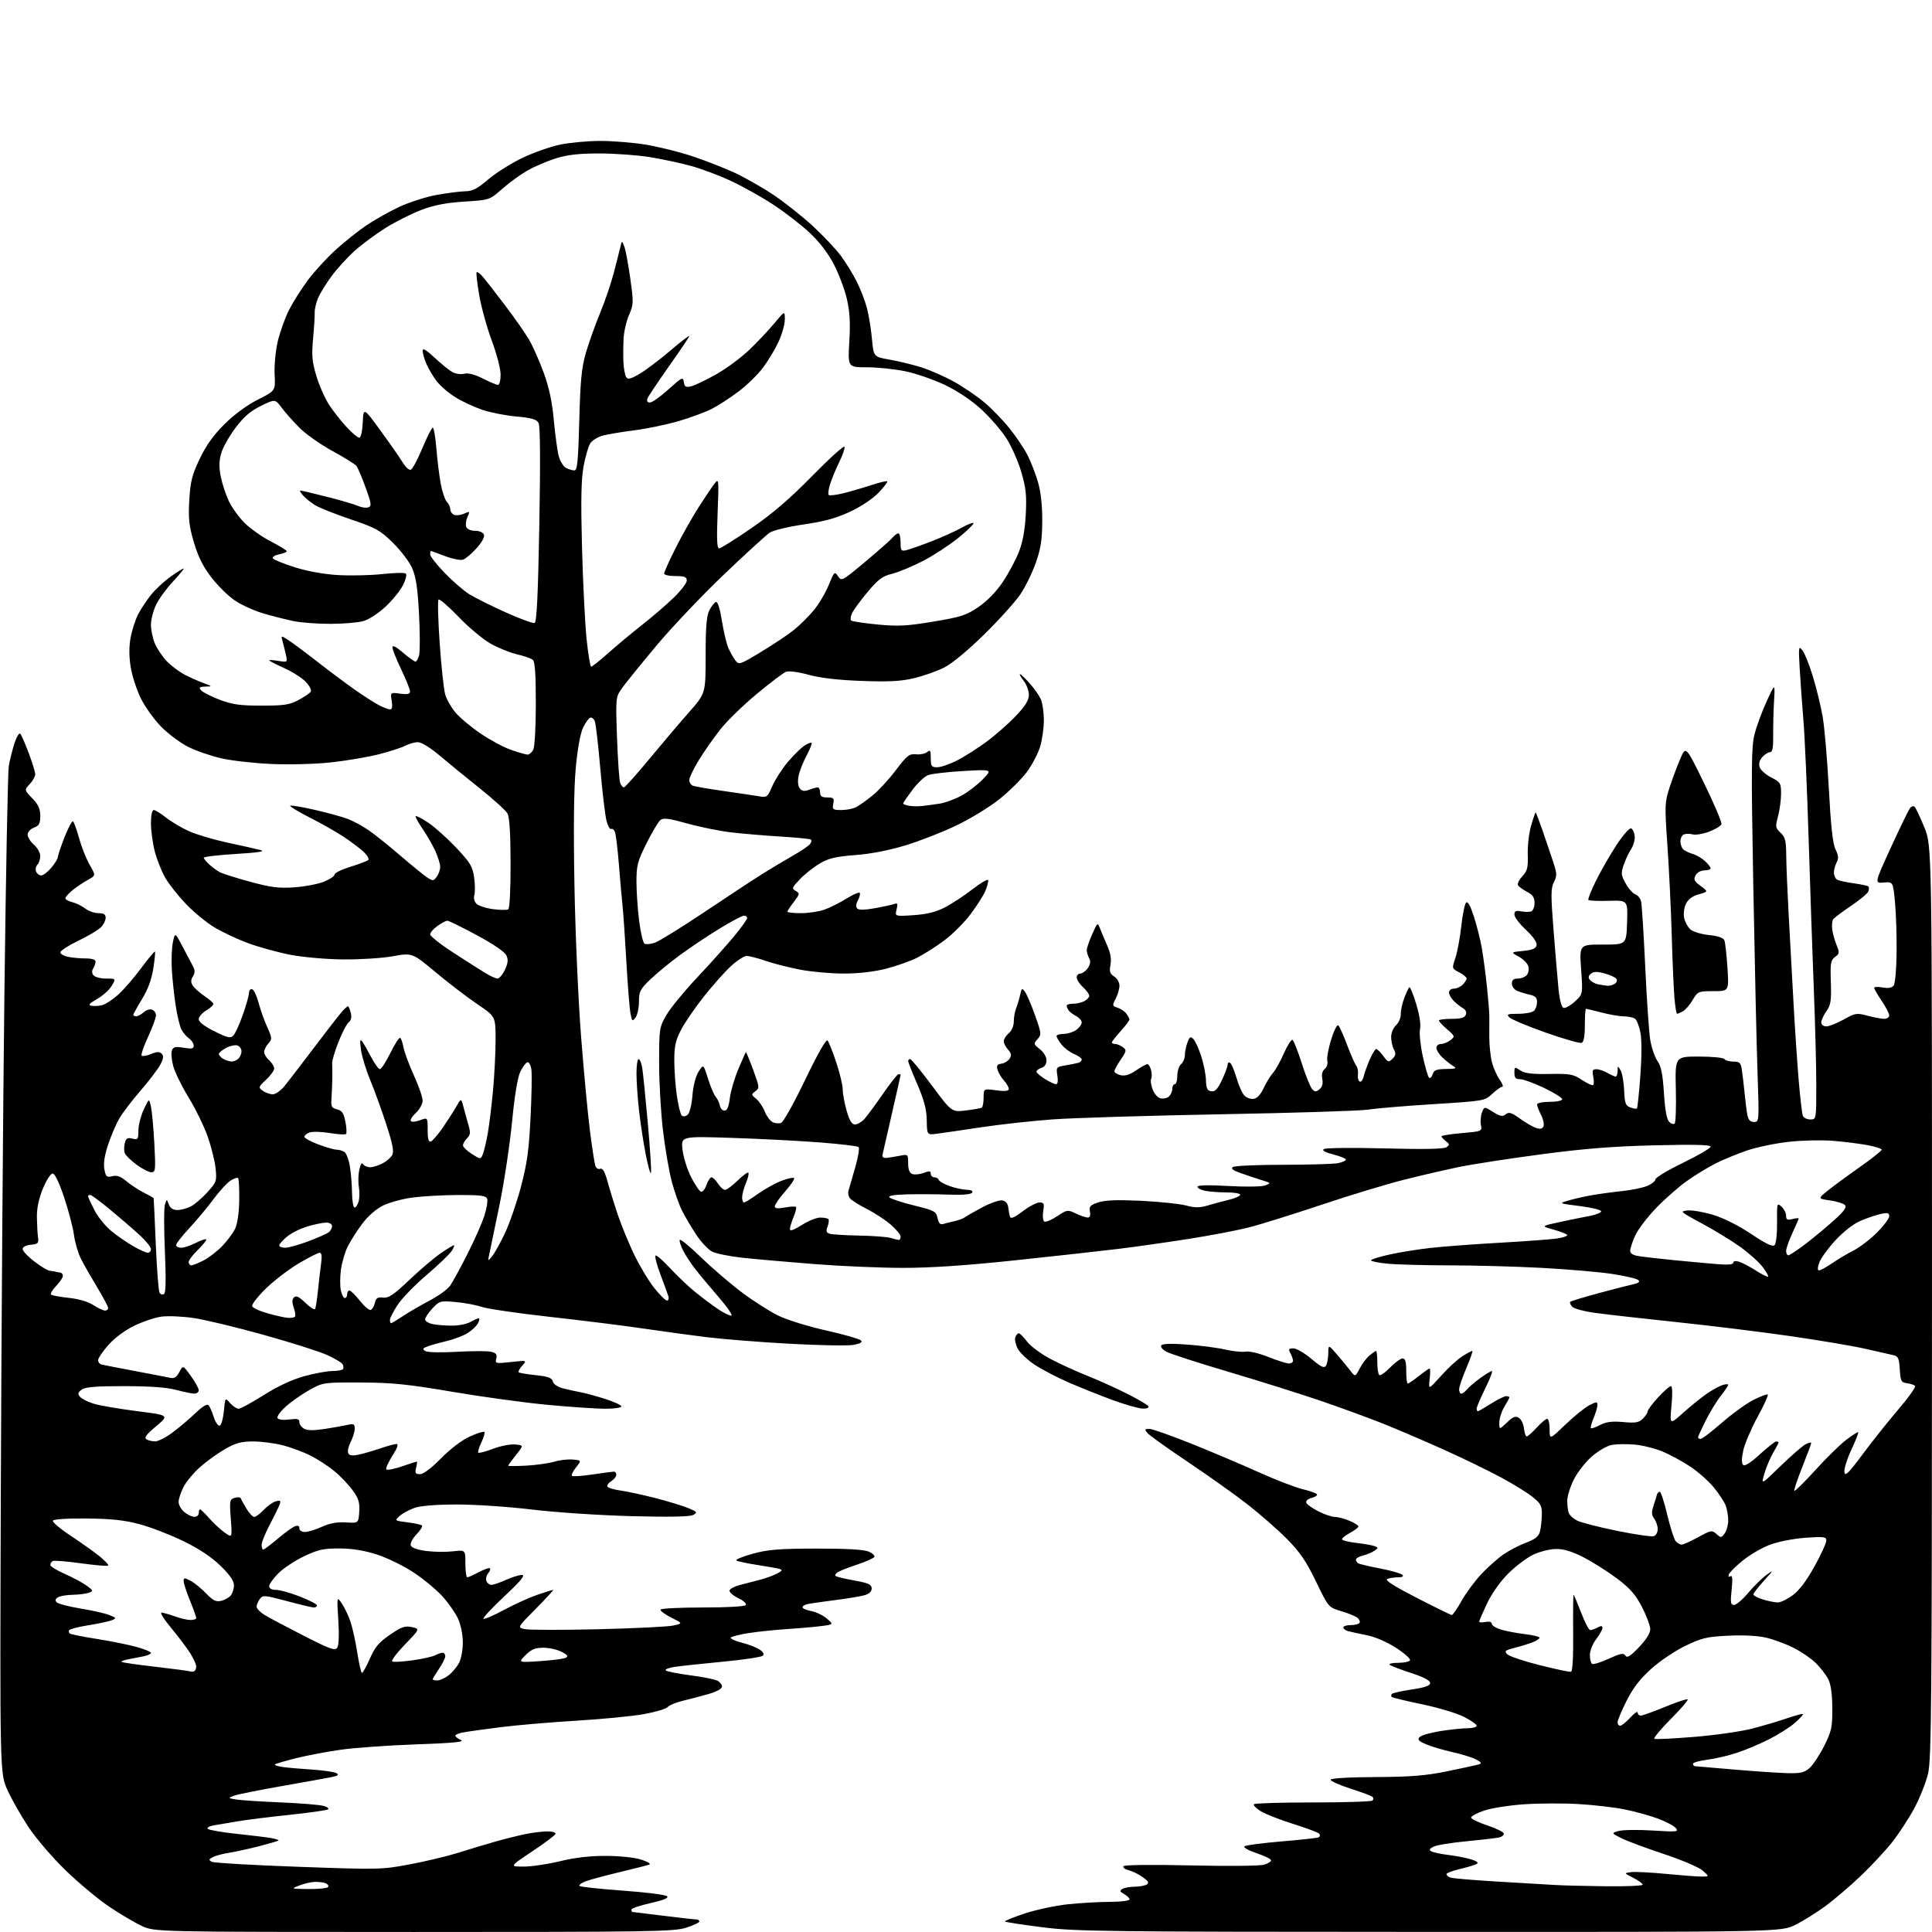<?xml version="1.0" encoding="UTF-8" standalone="no"?>
<svg 
  version="1.1" 
  xmlns="http://www.w3.org/2000/svg" 
  xmlns:xlink="http://www.w3.org/1999/xlink" 
  xmlns:svg="http://www.w3.org/2000/svg"
  xmlns:rdf="http://www.w3.org/1999/02/22-rdf-syntax-ns#"
  xmlns:cc="http://creativecommons.org/ns#"
  xmlns:dc="http://purl.org/dc/elements/1.1/"
  viewBox="0 0 768 768"
  width="768"
  height="768"
>
<style>svg {background-color: white; }</style>"
<path stroke="none" fill="black" fill-rule="evenodd" d="M164.41,767.99C61.50,767.98 61.50,767.98 56.32,765.57C53.48,764.24 47.63,760.78 43.32,757.88C39.02,754.98 31.29,748.53 26.15,743.56C21.01,738.59 14.38,730.87 11.40,726.40C8.43,721.93 4.64,715.27 2.97,711.59C-0.06,704.90 -0.06,704.90 0.33,591.70C0.55,529.44 1.20,440.25 1.77,393.50C2.34,346.75 3.12,306.70 3.49,304.50C3.86,302.30 4.85,298.32 5.69,295.66C6.53,293.00 7.59,291.20 8.04,291.66C8.49,292.12 10.01,295.59 11.43,299.37C12.84,303.15 14.00,306.94 14.00,307.80C14.00,308.67 13.02,310.42 11.81,311.70C9.63,314.02 9.63,314.02 12.81,317.31C15.24,319.81 16.00,321.49 16.00,324.32C16.00,327.38 15.55,328.22 13.50,329.00C12.08,329.54 11.00,330.75 11.00,331.79C11.00,332.81 12.12,334.62 13.50,335.81C14.87,337.01 16.00,339.02 16.00,340.29C16.00,341.56 15.49,343.11 14.87,343.73C14.24,344.36 14.01,345.57 14.34,346.43C14.67,347.29 15.59,348.00 16.38,348.00C17.17,348.00 18.99,346.62 20.41,344.92C21.83,343.23 23.00,341.33 23.00,340.70C23.00,340.07 24.19,336.51 25.65,332.81C27.10,329.10 28.61,326.26 29.01,326.50C29.40,326.75 30.50,329.77 31.45,333.22C32.40,336.68 34.29,341.42 35.64,343.77C38.10,348.03 38.10,348.03 34.93,349.77C33.18,350.72 30.45,352.55 28.87,353.84C27.29,355.13 26.00,356.58 26.00,357.07C26.00,357.56 27.24,358.26 28.75,358.63C30.26,359.00 32.57,360.14 33.88,361.15C35.20,362.17 37.56,363.00 39.13,363.00C41.23,363.00 42.00,363.48 42.00,364.81C42.00,365.81 41.18,367.50 40.17,368.56C39.17,369.63 35.12,372.05 31.17,373.94C27.23,375.84 24.00,377.92 24.00,378.57C24.00,379.22 25.41,380.03 27.13,380.37C28.84,380.72 31.99,381.00 34.13,381.00C36.57,381.00 37.99,381.46 37.98,382.25C37.98,382.94 37.55,384.16 37.04,384.97C36.45,385.90 36.50,386.90 37.18,387.72C37.77,388.42 40.02,389.00 42.18,389.00C46.11,389.00 46.11,389.00 44.40,391.91C43.45,393.50 40.84,395.85 38.59,397.13C35.49,398.89 34.94,399.53 36.33,399.81C37.34,400.01 39.26,399.90 40.60,399.56C41.95,399.23 44.83,397.34 47.00,395.38C49.17,393.42 53.27,388.69 56.10,384.87C58.93,381.04 61.41,378.07 61.60,378.27C61.79,378.46 61.49,381.52 60.93,385.06C60.26,389.35 58.76,393.39 56.46,397.15C54.56,400.26 53.00,403.07 53.00,403.40C53.00,403.73 53.53,404.00 54.17,404.00C54.82,404.00 56.15,403.27 57.13,402.38C58.12,401.49 59.62,401.02 60.46,401.35C61.31,401.67 62.00,402.70 62.00,403.64C62.00,404.57 60.58,408.42 58.85,412.18C57.11,415.95 55.97,419.31 56.31,419.65C56.66,419.99 58.33,419.69 60.02,418.99C62.37,418.02 63.39,417.99 64.27,418.87C65.16,419.76 65.01,420.82 63.67,423.31C62.70,425.11 59.19,429.71 55.87,433.54C52.55,437.37 48.78,442.30 47.49,444.50C46.20,446.70 44.18,451.40 43.00,454.94C41.56,459.26 41.06,462.50 41.49,464.78C42.06,467.81 42.40,468.12 44.63,467.56C46.47,467.10 47.94,467.61 50.20,469.51C51.89,470.93 55.01,472.98 57.13,474.07C59.26,475.15 61.04,476.14 61.08,476.27C61.13,476.40 61.51,484.64 61.93,494.60C62.35,504.55 63.02,513.22 63.42,513.87C63.81,514.51 64.61,514.74 65.20,514.38C65.92,513.93 66.03,508.55 65.54,497.42C65.15,488.46 65.15,480.09 65.56,478.83C66.28,476.53 66.28,476.53 67.11,478.77C67.67,480.29 68.76,481.00 70.52,481.00C71.94,481.00 74.35,480.35 75.87,479.56C77.40,478.78 80.36,476.24 82.45,473.92C86.06,469.93 86.22,469.46 85.71,464.51C85.42,461.65 84.02,456.00 82.62,451.95C81.21,447.90 77.80,440.90 75.05,436.40C72.30,431.89 69.51,426.21 68.86,423.76C68.20,421.31 67.97,418.52 68.34,417.57C68.88,416.14 69.73,415.95 73.00,416.50C76.22,417.04 77.00,416.88 77.00,415.64C77.00,414.80 76.17,413.53 75.16,412.81C74.15,412.09 72.78,410.50 72.13,409.27C71.48,408.04 70.45,403.77 69.84,399.77C69.23,395.77 68.54,389.35 68.31,385.50C68.08,381.65 68.27,376.72 68.73,374.54C69.57,370.58 69.57,370.58 72.45,376.04C74.03,379.04 75.90,382.57 76.59,383.88C77.56,385.72 77.58,386.70 76.68,388.14C75.83,389.50 75.81,390.48 76.60,391.75C77.20,392.71 79.22,394.54 81.09,395.81C82.97,397.08 84.64,398.50 84.80,398.97C84.97,399.44 83.73,400.64 82.05,401.63C80.37,402.62 79.00,404.20 79.00,405.14C79.00,406.23 81.23,407.96 85.20,409.94C90.37,412.52 91.61,412.82 92.73,411.70C93.47,410.96 95.17,407.24 96.51,403.43C97.86,399.62 98.97,395.68 98.98,394.67C98.99,393.66 99.56,393.02 100.24,393.25C100.92,393.47 102.06,395.87 102.78,398.58C103.50,401.29 105.04,405.63 106.21,408.24C108.19,412.67 108.22,413.09 106.67,414.82C105.75,415.83 105.00,417.34 105.00,418.17C105.00,419.01 105.90,420.50 107.00,421.50C108.10,422.50 109.00,423.96 109.00,424.75C109.00,425.55 107.55,427.55 105.78,429.20C102.69,432.09 102.64,432.26 104.47,433.60C105.52,434.37 107.31,435.00 108.44,435.00C109.60,435.00 111.74,433.45 113.33,431.45C114.89,429.50 120.15,422.63 125.03,416.20C129.90,409.76 134.77,403.49 135.85,402.25C136.94,401.01 138.04,400.00 138.30,400.00C138.57,400.00 139.08,401.17 139.44,402.61C139.87,404.34 139.60,405.60 138.63,406.36C137.83,406.99 135.99,410.53 134.53,414.23C133.07,417.93 131.94,421.76 132.03,422.73C132.11,423.70 132.13,426.52 132.09,429.00C132.04,431.48 131.89,435.05 131.75,436.94C131.54,439.88 131.87,440.48 133.98,440.98C135.94,441.46 136.63,442.47 137.30,445.88C137.77,448.24 137.88,450.45 137.56,450.78C137.23,451.11 134.29,450.93 131.04,450.39C127.78,449.86 124.19,449.76 123.06,450.18C121.93,450.59 121.00,451.37 121.00,451.90C121.00,452.42 123.49,453.79 126.54,454.93C129.58,456.07 132.85,457.01 133.79,457.02C134.73,457.02 136.13,457.43 136.89,457.91C137.66,458.40 138.64,460.98 139.08,463.65C139.52,466.32 139.91,471.09 139.94,474.25C139.97,477.41 140.44,480.00 140.98,480.00C141.52,480.00 142.24,478.87 142.59,477.49C142.94,476.11 142.96,473.53 142.65,471.74C142.33,469.96 142.41,466.93 142.83,465.01C143.31,462.77 143.86,461.96 144.35,462.76C144.77,463.44 146.01,464.00 147.11,464.00C148.20,464.00 150.41,463.32 152.02,462.49C153.63,461.66 155.39,460.15 155.93,459.13C156.67,457.75 156.06,454.62 153.53,446.89C151.67,441.17 148.79,433.25 147.14,429.27C145.48,425.29 143.84,419.89 143.49,417.27C143.01,413.65 143.13,412.86 143.97,414.00C144.58,414.82 146.19,417.64 147.56,420.25C148.92,422.86 150.48,425.00 151.03,425.00C151.57,425.00 153.45,422.10 155.20,418.56C156.94,415.01 158.69,412.31 159.07,412.55C159.46,412.78 160.07,414.54 160.42,416.45C160.78,418.35 162.63,423.33 164.54,427.51C166.44,431.69 168.00,436.19 168.00,437.51C168.00,438.84 166.79,441.04 165.30,442.42C163.81,443.80 162.93,445.26 163.34,445.67C163.74,446.08 165.41,445.91 167.04,445.29C170.00,444.17 170.00,444.17 170.00,449.17C170.00,452.72 170.36,454.05 171.25,453.76C171.94,453.53 174.07,451.06 176.00,448.27C177.93,445.47 180.36,441.68 181.41,439.84C183.32,436.50 183.32,436.50 184.23,440.00C184.73,441.93 185.62,445.16 186.21,447.18C187.09,450.23 187.00,451.15 185.64,452.50C184.74,453.41 184.02,454.67 184.04,455.32C184.07,455.97 185.66,457.50 187.57,458.73C191.07,460.95 191.07,460.95 191.96,458.73C192.45,457.50 193.32,453.80 193.90,450.50C194.48,447.20 195.42,439.55 195.98,433.50C196.54,427.45 197.00,418.35 197.00,413.28C197.00,404.06 197.00,404.06 189.75,399.17C185.76,396.47 178.31,390.78 173.19,386.50C163.89,378.74 163.89,378.74 156.19,380.12C151.96,380.88 143.10,381.45 136.50,381.39C129.87,381.33 120.53,380.52 115.63,379.58C110.75,378.65 103.21,376.59 98.87,375.01C94.53,373.43 88.37,370.55 85.19,368.61C82.00,366.68 76.91,362.49 73.88,359.30C70.84,356.11 67.18,351.48 65.73,349.00C64.29,346.52 62.41,341.82 61.55,338.54C60.70,335.26 60.00,330.20 60.00,327.29C60.00,324.09 60.44,322.00 61.11,322.00C61.71,322.00 63.93,323.36 66.02,325.02C68.11,326.67 72.23,329.11 75.16,330.43C78.10,331.75 85.00,333.79 90.50,334.97C96.00,336.15 101.85,337.46 103.50,337.89C105.66,338.46 102.94,338.89 93.75,339.46C86.74,339.89 81.00,340.56 81.00,340.95C81.00,341.33 82.01,342.57 83.25,343.70C84.49,344.83 86.40,346.21 87.50,346.78C88.60,347.34 94.00,349.03 99.50,350.53C107.71,352.76 110.84,353.16 117.00,352.73C121.12,352.44 126.41,351.44 128.75,350.49C131.09,349.55 133.00,348.27 133.00,347.64C133.00,347.01 135.81,345.63 139.25,344.57C142.69,343.51 145.90,342.31 146.38,341.89C146.86,341.48 146.01,339.99 144.48,338.57C142.96,337.16 139.41,334.48 136.61,332.63C133.80,330.77 127.76,327.35 123.18,325.02C118.61,322.70 115.09,320.57 115.37,320.30C115.64,320.03 120.06,320.77 125.18,321.94C130.31,323.12 136.25,324.76 138.39,325.59C140.53,326.42 144.22,328.43 146.60,330.07C148.98,331.70 154.61,336.22 159.12,340.10C163.62,343.98 168.42,347.88 169.77,348.77C172.08,350.28 172.33,350.27 173.62,348.50C174.38,347.47 174.99,345.69 174.98,344.56C174.97,343.43 174.09,340.59 173.03,338.25C171.97,335.92 169.68,331.95 167.95,329.43C166.22,326.92 165.00,324.67 165.24,324.43C165.47,324.20 167.73,325.37 170.25,327.04C172.77,328.71 177.74,333.17 181.31,336.94C186.99,342.97 187.87,344.43 188.48,348.85C188.86,351.62 188.89,354.76 188.55,355.84C188.19,356.97 188.55,358.41 189.40,359.26C190.21,360.06 193.16,361.03 195.97,361.40C198.77,361.77 201.50,361.81 202.03,361.48C202.60,361.13 202.99,353.55 202.96,343.19C202.94,331.23 202.54,324.80 201.71,323.34C201.05,322.16 196.00,317.59 190.50,313.20C185.00,308.81 177.80,302.93 174.50,300.13C171.15,297.29 167.48,295.04 166.20,295.03C164.94,295.01 162.65,295.64 161.13,296.43C159.61,297.22 154.79,298.77 150.43,299.88C146.07,300.98 137.55,302.42 131.50,303.07C125.32,303.74 115.03,304.01 108.00,303.70C101.12,303.40 92.12,302.39 88.00,301.45C83.88,300.51 77.95,298.47 74.83,296.90C71.71,295.34 66.87,291.73 64.07,288.88C61.27,286.04 57.63,280.96 55.98,277.60C54.32,274.24 52.51,268.64 51.95,265.16C51.27,260.93 51.26,257.05 51.92,253.46C52.47,250.50 53.79,246.38 54.86,244.29C55.93,242.21 58.23,238.71 59.97,236.53C61.71,234.34 65.21,231.08 67.75,229.28C70.28,227.47 72.63,226.00 72.98,226.00C73.32,226.00 71.47,228.27 68.87,231.04C66.27,233.81 63.21,238.00 62.07,240.35C60.93,242.71 60.00,246.30 60.00,248.35C60.00,250.39 60.70,253.74 61.55,255.78C62.40,257.83 64.54,261.00 66.30,262.84C68.06,264.67 71.28,267.09 73.45,268.21C75.62,269.33 78.99,270.83 80.95,271.55C84.47,272.85 84.47,272.86 81.63,272.93C79.29,272.99 78.97,273.26 79.91,274.39C80.54,275.15 83.86,276.84 87.28,278.14C92.38,280.08 95.39,280.50 104.00,280.50C112.96,280.50 115.12,280.17 118.68,278.26C120.98,277.03 123.17,275.54 123.54,274.93C123.91,274.33 123.00,272.57 121.51,271.01C120.02,269.46 116.15,266.99 112.90,265.54C109.66,264.08 107.00,262.72 107.00,262.51C107.00,262.30 108.65,262.39 110.66,262.72C114.26,263.30 114.30,263.27 113.68,260.41C113.33,258.81 112.73,256.38 112.35,255.02C111.65,252.54 111.65,252.54 114.57,254.42C116.18,255.46 121.33,259.29 126.00,262.93C130.68,266.58 137.43,271.62 141.00,274.14C144.57,276.65 148.94,279.45 150.70,280.36C152.46,281.26 154.43,282.00 155.08,282.00C155.86,282.00 156.08,280.86 155.71,278.61C155.16,275.21 155.16,275.21 159.08,275.74C162.04,276.13 163.00,275.92 163.00,274.85C163.00,274.08 161.43,270.16 159.50,266.14C157.58,262.12 156.00,258.16 156.00,257.34C156.00,256.34 157.40,257.04 160.18,259.42C162.48,261.39 164.72,263.00 165.16,263.00C165.60,263.00 166.26,261.82 166.62,260.38C166.98,258.94 166.96,251.64 166.57,244.16C166.05,234.01 165.36,229.39 163.88,225.95C162.79,223.41 159.34,218.84 156.20,215.77C151.06,210.75 149.41,209.83 139.50,206.48C133.45,204.43 127.12,201.93 125.43,200.91C123.75,199.90 121.54,198.15 120.53,197.03C119.52,195.91 119.02,195.00 119.41,195.00C119.81,195.00 124.60,196.13 130.05,197.51C135.50,198.89 141.07,200.53 142.42,201.14C143.77,201.76 145.57,201.99 146.43,201.67C147.78,201.15 147.64,200.12 145.33,193.78C143.88,189.78 142.24,185.93 141.70,185.22C141.15,184.52 136.86,181.85 132.15,179.28C127.45,176.72 121.55,172.56 119.05,170.05C116.55,167.53 113.34,163.93 111.93,162.03C109.36,158.59 109.36,158.59 103.73,161.35C99.53,163.40 96.94,165.64 93.57,170.13C91.07,173.44 88.52,178.03 87.89,180.32C87.06,183.33 87.03,185.92 87.78,189.57C88.35,192.35 89.77,196.67 90.94,199.15C92.11,201.64 94.90,205.52 97.13,207.78C99.37,210.04 104.08,213.37 107.59,215.19C111.11,217.01 113.99,218.78 114.00,219.12C114.00,219.47 112.62,220.03 110.93,220.36C109.25,220.70 108.14,221.42 108.47,221.96C108.81,222.50 112.74,224.09 117.21,225.51C122.27,227.10 128.78,228.28 134.42,228.60C139.42,228.89 147.32,228.71 152.00,228.20C156.68,227.69 160.87,227.60 161.33,228.01C161.79,228.43 161.27,230.51 160.18,232.66C159.08,234.80 155.96,238.64 153.23,241.19C150.41,243.82 146.58,246.30 144.38,246.91C142.25,247.50 136.36,247.99 131.30,247.99C126.24,248.00 119.71,247.51 116.80,246.91C113.88,246.32 108.50,244.96 104.84,243.90C101.18,242.84 96.03,240.51 93.39,238.73C90.76,236.96 86.54,232.80 84.00,229.50C80.71,225.21 78.73,221.24 77.07,215.59C75.14,209.03 74.83,206.16 75.24,198.87C75.67,191.44 76.31,188.89 79.36,182.45C81.91,177.08 84.82,173.00 89.24,168.61C93.12,164.76 98.16,161.05 102.50,158.86C109.50,155.34 109.50,155.34 109.17,148.92C108.98,145.36 109.53,139.49 110.40,135.75C111.27,132.04 113.28,126.41 114.88,123.24C116.48,120.08 119.89,114.69 122.46,111.27C125.03,107.84 129.92,102.51 133.32,99.42C136.72,96.32 142.11,92.00 145.31,89.82C148.50,87.63 154.42,84.27 158.47,82.36C162.51,80.43 169.34,78.24 173.66,77.47C177.97,76.70 183.10,76.05 185.06,76.03C187.82,76.01 189.84,74.96 194.06,71.34C197.05,68.78 203.10,64.96 207.50,62.84C211.90,60.73 218.65,58.33 222.50,57.52C226.35,56.70 233.55,56.03 238.50,56.02C243.45,56.01 251.62,56.68 256.66,57.49C261.70,58.31 270.03,60.38 275.16,62.09C280.30,63.80 287.82,66.73 291.88,68.60C295.94,70.47 302.92,74.43 307.38,77.41C311.85,80.39 318.95,86.03 323.18,89.93C327.40,93.84 332.44,99.19 334.37,101.83C336.31,104.46 339.10,109.03 340.58,111.97C342.06,114.91 343.87,119.61 344.61,122.41C345.35,125.21 346.25,130.73 346.61,134.67C347.26,141.84 347.26,141.84 353.61,142.95C357.10,143.55 362.77,144.94 366.23,146.02C369.68,147.11 375.54,149.68 379.26,151.75C382.97,153.81 388.42,157.53 391.35,160.00C394.29,162.47 398.82,167.16 401.41,170.42C404.01,173.67 407.19,178.41 408.48,180.96C409.77,183.50 411.62,188.27 412.58,191.54C413.74,195.45 414.33,200.77 414.31,207.00C414.28,214.49 413.75,218.00 411.79,223.60C410.42,227.51 407.69,233.13 405.72,236.10C403.74,239.07 397.26,246.28 391.31,252.12C384.68,258.64 378.47,263.77 375.26,265.39C372.38,266.84 366.98,268.74 363.26,269.61C358.07,270.83 353.24,271.08 342.50,270.68C333.19,270.34 326.14,269.52 321.45,268.24C317.35,267.11 313.59,266.62 312.45,267.05C311.38,267.46 306.10,271.46 300.73,275.93C295.35,280.40 288.82,286.77 286.23,290.09C283.63,293.40 279.81,298.87 277.75,302.24C275.69,305.61 274.00,309.13 274.00,310.07C274.00,311.02 274.66,312.04 275.46,312.35C276.26,312.65 281.77,313.60 287.71,314.45C293.64,315.30 299.97,316.24 301.76,316.54C304.86,317.07 305.13,316.86 307.00,312.49C308.09,309.96 310.84,305.67 313.12,302.97C315.40,300.27 318.37,297.33 319.72,296.45C321.07,295.56 322.38,295.04 322.63,295.29C322.88,295.54 321.95,297.87 320.57,300.47C319.18,303.07 317.77,306.73 317.41,308.61C317.02,310.69 317.24,312.58 317.96,313.46C318.85,314.52 319.80,314.65 321.64,313.95C323.01,313.43 324.55,313.00 325.07,313.00C325.58,313.00 326.00,313.90 326.00,315.00C326.00,316.53 326.67,317.00 328.86,317.00C331.37,317.00 331.66,317.30 331.24,319.50C330.80,321.80 331.06,322.00 334.45,322.00C336.47,322.00 339.11,321.49 340.32,320.87C341.52,320.25 344.43,318.17 346.80,316.26C349.16,314.35 353.35,309.81 356.11,306.16C360.56,300.29 361.47,299.57 364.11,299.85C365.76,300.02 367.75,299.62 368.55,298.96C369.77,297.95 370.00,298.33 370.00,301.38C370.00,304.59 370.29,305.00 372.53,305.00C373.93,305.00 377.41,303.82 380.28,302.38C383.15,300.94 388.45,297.58 392.06,294.92C395.67,292.26 400.96,287.62 403.81,284.60C407.63,280.57 409.00,278.35 409.00,276.19C409.00,274.59 408.07,272.08 406.93,270.63C405.79,269.19 405.13,268.00 405.46,268.00C405.79,268.00 407.51,269.62 409.28,271.61C411.05,273.59 413.04,276.41 413.70,277.86C414.37,279.31 414.93,283.01 414.95,286.07C414.98,289.13 414.32,293.93 413.49,296.74C412.65,299.54 410.25,304.13 408.14,306.94C406.03,309.75 401.20,314.54 397.40,317.59C393.61,320.65 386.00,325.32 380.50,327.98C375.00,330.64 365.84,334.24 360.15,335.98C353.53,338.01 346.28,339.42 340.03,339.90C332.19,340.51 329.39,341.17 325.88,343.25C323.47,344.67 319.93,347.47 318.00,349.48C314.80,352.82 314.65,353.21 316.31,354.15C318.00,355.10 317.96,355.37 315.56,358.51C314.15,360.36 313.00,362.12 313.00,362.43C313.00,362.74 315.42,363.00 318.37,363.00C321.33,363.00 325.53,362.37 327.72,361.60C329.90,360.83 333.89,358.82 336.59,357.14C339.29,355.46 341.64,354.49 341.81,354.98C341.99,355.48 341.61,356.86 340.97,358.05C340.23,359.43 340.16,360.56 340.78,361.18C341.39,361.79 343.97,361.73 347.93,361.01C351.34,360.39 354.79,359.63 355.61,359.32C356.80,358.86 356.96,359.31 356.41,361.51C355.71,364.28 355.71,364.28 363.11,363.80C368.34,363.45 371.96,362.57 375.50,360.76C378.25,359.36 383.19,356.12 386.48,353.56C389.78,351.00 392.61,349.34 392.79,349.86C392.96,350.38 392.47,352.32 391.69,354.16C390.91,356.00 388.23,360.21 385.73,363.51C383.23,366.82 378.56,371.48 375.34,373.86C372.13,376.25 367.32,379.31 364.65,380.67C361.99,382.02 356.40,384.00 352.24,385.07C347.45,386.29 341.30,387.00 335.45,387.00C330.37,387.00 322.62,386.32 318.21,385.48C313.80,384.64 307.61,383.07 304.44,381.98C301.28,380.89 297.85,380.00 296.82,380.00C295.79,380.00 292.97,381.83 290.55,384.06C288.13,386.30 283.30,391.72 279.82,396.11C276.34,400.50 272.27,406.43 270.77,409.30C268.56,413.52 268.04,415.82 268.04,421.50C268.04,425.35 268.49,431.64 269.05,435.48C269.60,439.32 270.47,442.87 270.99,443.39C271.56,443.96 272.46,443.87 273.32,443.15C274.14,442.47 274.94,439.28 275.25,435.52C275.56,431.64 276.53,427.85 277.69,426.01C279.62,422.97 279.62,422.97 281.42,428.73C282.41,431.90 283.80,435.18 284.50,436.00C285.21,436.82 285.96,438.40 286.16,439.50C286.36,440.60 287.20,441.50 288.01,441.50C289.05,441.50 289.69,439.98 290.13,436.50C290.47,433.75 291.99,428.57 293.50,425.00C295.00,421.43 296.34,418.38 296.47,418.23C296.60,418.09 297.90,421.23 299.38,425.23C301.92,432.11 301.97,432.55 300.28,433.79C298.59,435.03 298.61,435.19 300.59,436.80C301.74,437.74 303.26,439.98 303.98,441.79C304.69,443.60 306.08,445.51 307.06,446.03C308.05,446.56 309.60,446.71 310.51,446.36C311.41,446.01 315.73,438.28 320.09,429.18C324.86,419.24 328.39,413.00 328.93,413.57C329.42,414.08 330.99,418.00 332.41,422.27C333.84,426.55 335.00,431.43 335.00,433.12C335.00,434.81 335.71,438.62 336.57,441.60C337.70,445.48 338.63,447.00 339.90,447.00C340.86,447.00 342.56,445.99 343.67,444.75C344.78,443.51 348.09,439.01 351.03,434.75C353.97,430.49 356.73,427.00 357.18,427.00C357.63,427.00 358.00,427.14 358.00,427.31C358.00,427.48 356.44,434.40 354.54,442.69C352.63,450.98 350.95,458.38 350.79,459.13C350.61,459.98 351.26,460.42 352.50,460.28C353.60,460.16 355.96,459.77 357.75,459.42C360.94,458.78 361.00,458.84 361.00,462.42C361.00,464.88 361.53,466.27 362.65,466.69C363.55,467.04 365.58,466.84 367.15,466.25C369.45,465.38 370.00,465.45 370.00,466.59C370.00,467.36 370.64,468.00 371.42,468.00C372.20,468.00 372.99,468.47 373.18,469.04C373.37,469.61 375.32,470.71 377.51,471.49C379.71,472.27 382.76,472.93 384.31,472.96C386.08,472.98 386.87,473.40 386.44,474.10C386.01,474.79 382.63,475.08 377.13,474.88C372.38,474.71 364.92,474.66 360.55,474.78C355.15,474.93 352.93,475.33 353.62,476.02C354.18,476.58 358.57,478.01 363.38,479.20C371.51,481.20 372.16,481.55 372.69,484.20C373.10,486.23 373.73,486.91 374.88,486.57C375.77,486.31 377.85,485.79 379.50,485.41C381.15,485.03 382.99,484.34 383.59,483.87C384.19,483.40 387.27,481.64 390.43,479.95C393.59,478.26 397.15,477.02 398.34,477.19C399.79,477.40 400.60,478.32 400.80,480.00C400.96,481.38 401.29,483.07 401.52,483.76C401.81,484.61 403.47,483.87 406.55,481.51C409.08,479.58 412.08,478.00 413.21,478.00C414.99,478.00 415.19,478.45 414.70,481.48C414.39,483.40 414.58,485.24 415.12,485.58C415.67,485.91 417.96,484.97 420.21,483.48C424.18,480.85 424.40,480.82 427.68,482.39C429.55,483.27 431.67,484.00 432.40,484.00C433.26,484.00 433.56,483.16 433.27,481.61C432.88,479.57 433.37,479.03 436.61,477.96C439.32,477.07 444.19,476.89 453.65,477.34C460.94,477.69 468.94,478.53 471.45,479.20C475.05,480.16 476.88,480.15 480.25,479.15C482.59,478.46 486.41,477.43 488.75,476.87C491.09,476.30 493.00,475.42 493.00,474.92C493.00,474.41 490.58,474.00 487.63,474.00C484.67,474.00 480.84,473.72 479.13,473.38C477.41,473.03 476.00,472.30 476.00,471.75C476.00,471.11 480.32,471.00 488.25,471.45C495.23,471.85 501.56,471.75 502.96,471.22C505.35,470.33 505.31,470.26 501.46,469.09C499.28,468.42 495.54,467.17 493.14,466.31C490.01,465.19 489.17,464.51 490.14,463.89C490.89,463.42 499.88,463.02 510.12,463.02C520.37,463.01 530.16,462.72 531.87,462.38C533.59,462.03 535.00,461.40 535.00,460.97C535.00,460.54 532.75,459.61 530.00,458.90C526.66,458.05 525.41,457.34 526.25,456.77C526.94,456.29 537.85,456.18 550.50,456.51C566.15,456.91 573.98,456.76 575.00,456.03C576.31,455.09 576.28,454.80 574.75,453.62C573.79,452.88 573.00,452.02 573.00,451.71C573.00,451.39 576.64,450.82 581.09,450.43C589.10,449.73 589.18,449.70 588.69,447.16C588.42,445.75 588.61,443.53 589.11,442.22C590.01,439.84 590.01,439.84 593.53,442.02C596.41,443.80 597.33,443.97 598.56,442.95C599.80,441.92 600.81,442.24 604.28,444.72C606.60,446.38 609.51,448.05 610.75,448.43C612.31,448.92 613.19,448.68 613.58,447.66C613.89,446.85 613.44,444.81 612.57,443.14C611.71,441.47 611.00,439.63 611.00,439.05C611.00,438.46 613.18,438.00 616.00,438.00C618.79,438.00 621.00,437.54 621.00,436.96C621.00,436.39 617.75,434.36 613.78,432.46C609.81,430.56 605.53,429.00 604.28,429.00C602.51,429.00 602.00,428.44 602.00,426.48C602.00,424.05 602.09,424.01 604.39,425.52C606.17,426.69 609.09,427.04 615.90,426.92C624.17,426.77 625.39,426.99 628.90,429.32C631.04,430.73 633.03,431.63 633.34,431.32C633.65,431.02 633.64,429.47 633.33,427.88C632.85,425.52 633.09,425.01 634.62,425.04C635.66,425.05 637.62,425.71 639.00,426.50C640.38,427.29 641.84,427.95 642.25,427.96C642.66,427.98 643.01,426.99 643.03,425.75C643.06,423.56 643.09,423.55 644.22,425.50C644.86,426.60 645.49,430.18 645.62,433.45C645.83,438.57 646.18,439.52 648.08,440.22C649.29,440.67 650.48,440.86 650.70,440.63C650.93,440.40 651.54,434.62 652.06,427.77C652.62,420.34 652.64,413.39 652.11,410.53C651.61,407.90 650.60,405.36 649.86,404.89C649.11,404.42 647.13,404.02 645.46,404.02C643.79,404.01 639.83,403.33 636.66,402.50C633.49,401.68 630.70,401.00 630.45,401.00C630.20,401.00 630.00,403.94 630.00,407.53C630.00,411.91 629.58,414.22 628.72,414.55C628.02,414.82 621.60,412.99 614.47,410.48C607.34,407.96 600.84,405.25 600.04,404.45C598.75,403.18 599.19,403.00 603.59,403.00C606.34,403.00 609.14,402.46 609.80,401.80C610.46,401.14 611.00,399.57 611.00,398.32C611.00,396.64 610.27,395.88 608.25,395.45C606.74,395.13 604.49,394.45 603.25,393.95C601.96,393.43 601.00,392.18 601.00,391.02C601.00,389.56 601.66,389.00 603.38,389.00C604.69,389.00 606.30,388.35 606.96,387.55C607.62,386.75 607.87,385.17 607.51,384.04C607.15,382.90 605.43,381.20 603.68,380.24C600.50,378.51 600.50,378.51 605.49,378.01C609.26,377.62 610.57,377.06 610.82,375.70C611.04,374.57 609.45,372.30 606.58,369.63C604.06,367.28 602.00,364.55 602.00,363.56C602.00,362.15 602.58,361.88 604.69,362.28C606.16,362.56 607.96,362.57 608.69,362.29C609.41,362.01 610.00,360.50 610.00,358.92C610.00,356.76 609.28,355.68 607.06,354.53C605.45,353.70 603.83,352.53 603.46,351.93C603.09,351.34 603.85,349.72 605.15,348.34C607.15,346.20 607.47,344.91 607.31,339.66C607.20,336.27 607.79,331.14 608.63,328.25C609.46,325.36 610.27,323.00 610.44,323.00C610.60,323.00 611.85,326.26 613.23,330.25C614.60,334.24 616.49,339.82 617.43,342.66C618.94,347.23 618.97,348.16 617.70,350.66C616.47,353.10 616.45,355.82 617.58,370.00C618.30,379.07 619.18,389.57 619.55,393.32C619.95,397.36 620.73,400.34 621.48,400.63C622.18,400.90 624.21,399.79 625.99,398.16C629.23,395.20 629.23,395.20 628.52,385.33C627.82,375.47 627.82,375.47 637.16,375.48C646.50,375.50 646.50,375.50 646.79,366.68C647.08,357.87 647.08,357.87 639.53,358.09C635.37,358.21 631.73,358.06 631.42,357.76C631.12,357.45 632.53,353.90 634.55,349.85C636.58,345.81 640.25,339.44 642.72,335.70C645.19,331.96 647.73,329.07 648.36,329.28C648.99,329.49 649.64,330.83 649.81,332.27C649.98,333.71 649.36,336.04 648.44,337.45C647.51,338.86 646.18,341.70 645.46,343.76C644.30,347.12 644.39,347.88 646.26,351.24C647.41,353.30 649.13,355.22 650.08,355.52C651.03,355.83 652.05,357.07 652.35,358.29C652.66,359.50 653.39,371.07 653.99,384.00C654.58,396.93 655.48,410.07 655.97,413.21C656.47,416.34 657.76,420.17 658.84,421.71C660.33,423.83 660.96,426.91 661.44,434.50C661.86,441.15 662.56,444.98 663.51,445.94C664.30,446.73 665.30,447.04 665.71,446.62C666.13,446.20 666.34,440.04 666.17,432.93C665.86,420.00 665.86,420.00 675.37,420.00C680.63,420.00 685.16,420.45 685.50,421.00C685.84,421.55 687.42,422.00 689.01,422.00C691.51,422.00 691.98,422.45 692.41,425.25C692.69,427.04 693.18,431.20 693.50,434.50C693.82,437.80 694.32,441.74 694.62,443.25C695.00,445.20 695.77,446.00 697.24,446.00C699.30,446.00 699.31,445.80 698.64,426.25C698.26,415.39 697.51,382.01 696.96,352.08C696.10,304.76 696.17,296.90 697.47,291.81C698.29,288.60 700.47,282.71 702.30,278.73C705.63,271.50 705.63,271.50 705.22,278.50C704.99,282.35 704.83,288.54 704.87,292.25C704.92,297.20 704.59,299.00 703.63,299.00C702.90,299.00 701.52,299.87 700.56,300.93C699.44,302.17 699.06,303.60 699.48,304.95C699.85,306.09 701.91,307.94 704.07,309.04C707.76,310.92 708.00,311.32 708.00,315.51C708.00,317.96 707.46,322.00 706.80,324.47C705.68,328.64 705.75,329.12 707.80,331.02C709.63,332.74 710.01,334.20 710.05,339.79C710.07,343.48 710.50,353.93 710.99,363.00C711.49,372.07 712.36,388.05 712.94,398.50C713.51,408.95 714.46,423.03 715.04,429.80C715.62,436.56 716.35,442.75 716.66,443.55C716.96,444.35 718.29,445.00 719.61,445.00C722.00,445.00 722.00,445.00 722.00,431.48C722.00,424.04 721.56,406.83 721.02,393.23C720.48,379.63 719.56,352.75 718.96,333.50C718.37,314.25 717.44,293.10 716.90,286.50C716.35,279.90 715.67,270.45 715.39,265.50C714.91,257.12 714.99,256.64 716.48,258.50C717.37,259.60 719.24,264.28 720.65,268.91C722.06,273.53 723.81,280.73 724.54,284.91C725.27,289.08 726.37,301.95 726.99,313.50C727.79,328.50 728.55,335.40 729.65,337.64C730.83,340.03 730.93,341.26 730.10,342.82C729.49,343.95 729.00,345.77 729.00,346.88C729.00,347.98 729.55,349.22 730.22,349.64C730.90,350.06 733.87,350.72 736.82,351.12C739.77,351.52 742.42,352.09 742.72,352.38C743.01,352.68 742.99,353.57 742.69,354.38C742.38,355.18 739.28,357.76 735.81,360.10C732.34,362.44 729.15,364.83 728.72,365.42C728.29,366.02 728.12,367.85 728.34,369.50C728.57,371.15 729.35,373.96 730.09,375.73C731.30,378.67 731.24,379.10 729.46,380.41C727.73,381.68 727.53,382.87 727.79,390.47C728.03,397.82 727.77,399.51 726.04,401.95C724.92,403.52 724.00,405.53 724.00,406.40C724.00,407.33 724.84,408.00 726.00,408.00C727.10,408.00 730.20,406.77 732.90,405.27C737.50,402.69 738.07,402.60 742.41,403.77C744.95,404.44 747.92,405.00 749.01,405.00C750.11,405.00 751.00,404.39 751.00,403.65C751.00,402.91 749.66,400.32 748.02,397.90C746.38,395.48 745.03,393.14 745.02,392.70C745.01,392.27 746.49,392.19 748.31,392.53C750.51,392.94 752.00,392.70 752.72,391.83C753.35,391.06 753.85,385.47 753.93,378.50C754.00,371.90 753.70,362.90 753.28,358.50C752.50,350.50 752.50,350.50 748.81,350.82C745.13,351.14 745.13,351.14 751.69,336.82C755.30,328.94 758.72,321.92 759.28,321.21C759.85,320.50 760.67,320.27 761.11,320.71C761.55,321.15 763.28,324.83 764.96,328.89C768.00,336.28 768.00,336.28 767.99,517.39C767.97,676.47 767.78,699.29 766.44,705.00C765.60,708.57 763.11,714.83 760.90,718.92C758.70,723.01 754.70,729.11 752.01,732.49C749.32,735.87 743.71,741.87 739.54,745.83C735.37,749.80 729.15,755.10 725.73,757.63C722.30,760.15 716.93,763.52 713.78,765.11C708.06,768.00 708.06,768.00 568.28,767.96C438.78,767.93 427.45,767.79 414.22,766.10C406.36,765.09 399.74,764.07 399.50,763.83C399.26,763.59 402.76,762.16 407.28,760.66C411.80,759.16 419.55,757.50 424.50,756.98C429.45,756.46 436.99,756.03 441.25,756.02C445.55,756.01 449.00,755.57 449.00,755.04C449.00,754.50 448.04,753.56 446.86,752.93C445.16,752.01 445.01,751.61 446.11,750.91C446.88,750.43 449.07,750.02 451.00,750.00C452.93,749.98 455.10,749.59 455.84,749.12C456.87,748.47 456.50,747.78 454.28,746.20C452.68,745.06 450.17,743.83 448.70,743.46C447.22,743.09 446.27,742.37 446.59,741.86C446.93,741.30 457.63,741.17 473.33,741.53C487.75,741.87 500.85,741.74 502.50,741.25C504.15,740.76 505.39,739.94 505.25,739.43C505.11,738.92 502.49,737.66 499.41,736.64C496.34,735.61 494.20,734.41 494.66,733.96C495.12,733.51 501.79,732.63 509.48,731.99C517.17,731.35 523.82,730.61 524.25,730.35C524.68,730.08 524.79,729.48 524.50,729.00C524.21,728.53 519.59,726.77 514.24,725.10C508.88,723.42 502.99,721.11 501.14,719.97C499.29,718.83 498.09,717.58 498.47,717.20C498.86,716.81 509.44,716.50 522.00,716.50C534.55,716.50 545.16,716.16 545.58,715.75C545.99,715.34 546.02,714.69 545.64,714.31C545.26,713.92 541.33,712.45 536.90,711.03C532.48,709.60 528.89,708.00 528.93,707.47C528.98,706.89 536.08,706.46 546.76,706.41C560.96,706.33 566.70,705.87 575.50,704.07C581.55,702.83 587.17,701.60 588.00,701.33C589.10,700.98 588.78,700.47 586.81,699.42C585.33,698.64 581.06,697.31 577.31,696.48C573.56,695.64 568.84,694.23 566.81,693.35C563.82,692.05 563.35,691.50 564.38,690.48C565.08,689.78 568.85,688.71 572.77,688.10C576.68,687.50 581.48,687.00 583.44,687.00C585.40,687.00 587.00,686.56 587.00,686.02C587.00,685.48 584.70,683.87 581.90,682.45C579.09,681.03 571.61,678.79 565.27,677.47C558.94,676.16 553.51,674.84 553.21,674.54C552.91,674.24 552.97,673.70 553.33,673.34C553.70,672.97 557.26,672.18 561.25,671.59C566.54,670.79 568.50,670.10 568.50,669.00C568.50,668.01 565.87,666.64 560.82,665.00C556.59,663.62 552.80,662.16 552.40,661.75C552.00,661.34 553.52,661.00 555.77,661.00C558.03,661.00 560.16,660.56 560.49,660.01C560.83,659.47 558.35,657.24 554.99,655.07C551.25,652.65 546.66,650.68 543.18,649.99C540.06,649.37 536.71,648.64 535.75,648.36C534.79,648.09 534.00,647.45 534.00,646.93C534.00,646.42 535.32,646.00 536.94,646.00C538.56,646.00 540.13,645.60 540.43,645.11C540.73,644.63 540.37,643.72 539.62,643.10C538.87,642.48 535.97,641.29 533.17,640.46C528.09,638.95 528.09,638.95 523.14,628.70C519.23,620.59 516.80,617.04 511.48,611.66C507.78,607.93 500.65,601.69 495.63,597.80C490.61,593.91 479.97,586.36 472.00,581.01C464.02,575.67 456.88,570.55 456.12,569.65C454.93,568.21 455.02,568.00 456.86,568.00C458.02,568.00 465.62,570.68 473.74,573.94C481.86,577.21 493.90,582.32 500.50,585.29C507.10,588.27 514.86,591.26 517.75,591.95C520.64,592.64 523.23,593.56 523.50,593.99C523.77,594.43 522.83,595.08 521.42,595.43C520.01,595.78 519.02,596.62 519.23,597.29C519.43,597.95 521.59,599.51 524.01,600.75C526.44,601.99 529.40,603.00 530.59,603.00C531.78,603.00 534.39,603.68 536.38,604.51C538.37,605.35 540.00,606.37 540.00,606.79C540.00,607.20 538.44,608.39 536.53,609.41C534.62,610.44 533.26,611.61 533.50,612.00C533.74,612.40 536.39,613.01 539.39,613.36C542.38,613.71 545.56,614.28 546.46,614.62C547.93,615.19 547.92,615.37 546.30,616.48C545.31,617.15 543.26,618.00 541.75,618.37C540.24,618.74 539.00,619.45 539.00,619.96C539.00,620.47 539.41,621.13 539.90,621.44C540.40,621.75 544.31,622.67 548.59,623.49C552.87,624.31 556.83,625.43 557.39,625.99C558.07,626.67 557.55,627.00 555.78,627.00C554.34,627.00 552.41,627.29 551.49,627.64C550.32,628.09 553.86,630.37 563.13,635.14C570.46,638.91 576.76,642.00 577.13,642.00C577.50,642.00 579.24,639.47 580.99,636.37C582.73,633.27 586.27,628.49 588.83,625.75C591.40,623.00 595.37,619.47 597.65,617.90C599.94,616.32 603.97,614.23 606.61,613.25C610.10,611.96 611.61,610.79 612.11,608.98C612.49,607.62 612.85,604.62 612.90,602.32C612.99,598.69 612.53,597.76 609.42,595.20C607.45,593.57 601.72,590.02 596.67,587.30C591.63,584.58 581.20,579.52 573.50,576.07C565.80,572.61 555.00,567.99 549.50,565.80C544.00,563.61 532.98,559.58 525.00,556.85C517.02,554.12 500.65,548.97 488.61,545.40C476.56,541.83 465.41,538.23 463.82,537.41C462.23,536.59 461.23,535.43 461.59,534.85C462.04,534.13 465.41,534.01 471.88,534.48C477.17,534.87 484.03,535.76 487.13,536.48C490.23,537.19 493.88,537.55 495.24,537.29C496.61,537.03 500.60,537.98 504.19,539.41C507.74,540.83 511.41,542.00 512.33,542.00C513.25,542.00 514.00,541.52 514.00,540.93C514.00,540.35 513.53,539.00 512.96,537.93C512.09,536.29 512.26,536.00 514.15,536.00C515.37,536.00 518.58,537.87 521.29,540.15C525.18,543.43 526.39,544.00 527.09,542.90C527.57,542.13 527.99,539.92 528.01,538.00C528.05,534.50 528.05,534.50 531.28,538.20C533.05,540.24 535.45,543.14 536.62,544.66C538.73,547.42 538.73,547.42 540.49,544.02C541.46,542.15 543.20,539.82 544.37,538.84C545.54,537.87 546.73,537.05 547.00,537.03C547.27,537.01 547.50,538.99 547.50,541.42C547.50,543.85 547.83,546.17 548.24,546.58C548.65,546.99 550.59,545.67 552.54,543.66C554.50,541.65 556.75,540.00 557.55,540.00C558.62,540.00 559.00,541.30 559.00,545.00C559.00,547.75 559.27,550.00 559.61,550.00C559.94,550.00 561.92,548.65 564.00,547.00C566.08,545.35 568.02,544.00 568.30,544.00C568.58,544.00 568.59,545.91 568.31,548.25C567.82,552.50 567.82,552.50 572.93,546.82C575.75,543.69 579.55,540.20 581.39,539.07C583.23,537.93 584.98,537.00 585.27,537.00C585.57,537.00 584.52,540.04 582.93,543.75C581.35,547.46 580.04,551.29 580.03,552.25C580.01,553.21 580.39,554.00 580.88,554.00C581.36,554.00 582.37,553.25 583.13,552.33C583.88,551.42 586.26,549.39 588.40,547.83C590.55,546.27 592.64,545.00 593.06,545.00C593.47,545.00 592.28,548.11 590.41,551.91C588.53,555.72 587.00,559.32 587.00,559.91C587.00,560.51 587.21,561.00 587.47,561.00C587.72,561.00 590.06,559.65 592.66,558.00C595.26,556.35 597.98,555.00 598.70,555.00C599.41,555.00 600.00,555.21 600.00,555.48C600.00,555.74 599.10,557.43 598.00,559.23C596.91,561.03 596.01,563.82 596.00,565.44C596.00,568.37 596.00,568.37 599.04,565.47C601.47,563.14 602.41,562.77 603.79,563.63C604.73,564.22 605.64,566.12 605.81,567.85C605.99,569.58 606.48,571.00 606.90,571.00C607.33,571.00 609.11,569.42 610.86,567.50C612.62,565.58 614.49,564.00 615.02,564.00C615.56,564.00 616.00,565.87 616.00,568.16C616.00,572.32 616.00,572.32 622.25,566.31C625.69,563.01 629.97,559.55 631.75,558.63C634.64,557.13 635.00,557.12 635.00,558.51C635.00,559.36 634.32,561.69 633.49,563.69C632.65,565.68 632.16,567.50 632.39,567.73C632.63,567.96 634.29,567.38 636.09,566.45C638.54,565.18 640.86,564.89 645.27,565.29C650.20,565.74 651.49,565.51 653.09,563.91C654.14,562.86 655.00,561.54 655.00,560.98C655.00,560.42 656.86,557.94 659.13,555.48C661.40,553.01 663.69,551.00 664.21,551.00C664.80,551.00 664.89,553.96 664.45,558.72C663.72,566.43 663.72,566.43 669.10,561.60C672.05,558.95 676.27,555.54 678.48,554.02C680.69,552.51 683.51,550.96 684.75,550.57C685.99,550.18 687.00,550.15 687.00,550.49C687.00,550.84 685.69,552.78 684.08,554.81C682.47,556.84 679.77,561.26 678.08,564.62C676.39,567.99 675.00,571.03 675.00,571.37C675.00,571.72 675.47,572.00 676.04,572.00C676.62,572.00 680.41,569.10 684.48,565.55C688.55,562.00 694.20,557.92 697.04,556.48C699.88,555.04 702.43,554.10 702.71,554.38C702.99,554.66 701.17,558.66 698.65,563.27C696.14,567.88 693.60,573.82 693.00,576.48C692.29,579.67 692.26,581.66 692.91,582.31C693.56,582.96 695.82,581.54 699.53,578.15C702.63,575.32 705.57,573.00 706.08,573.00C706.59,573.00 707.00,573.20 707.00,573.44C707.00,573.69 706.06,575.48 704.90,577.44C703.75,579.39 702.17,583.10 701.40,585.68C699.99,590.36 699.99,590.36 707.74,582.83C712.01,578.69 716.51,574.77 717.75,574.12C718.99,573.46 720.00,573.23 720.00,573.59C720.00,573.95 718.39,578.28 716.42,583.21C714.45,588.14 713.04,592.37 713.29,592.62C713.54,592.87 717.29,589.17 721.62,584.40C725.95,579.62 731.48,574.20 733.91,572.35C736.33,570.50 738.48,569.14 738.67,569.34C738.87,569.54 737.64,572.67 735.94,576.31C734.24,579.94 733.00,583.93 733.18,585.17C733.44,587.02 734.76,585.73 740.50,578.00C744.35,572.82 750.77,564.77 754.76,560.10C758.75,555.44 761.68,551.30 761.26,550.90C760.84,550.50 759.38,550.02 758.00,549.83C755.75,549.53 755.47,548.99 755.20,544.36C754.95,540.00 754.57,539.14 752.70,538.71C751.49,538.43 746.45,537.28 741.50,536.16C736.55,535.04 723.05,532.77 711.50,531.10C699.95,529.44 679.70,526.94 666.50,525.56C653.30,524.17 638.81,522.54 634.29,521.92C629.63,521.29 625.57,520.19 624.90,519.38C624.25,518.59 623.93,517.73 624.20,517.47C624.47,517.20 629.59,515.65 635.59,514.03C641.59,512.41 647.80,510.81 649.39,510.48C651.38,510.07 651.97,509.57 651.26,508.86C650.69,508.29 646.01,507.19 640.86,506.41C635.71,505.63 623.17,504.55 613.00,504.01C602.83,503.46 586.40,503.01 576.50,503.00C566.60,502.99 555.46,502.70 551.75,502.35C548.04,502.00 545.00,501.40 545.00,501.01C545.00,500.62 548.31,499.58 552.36,498.69C556.40,497.80 563.71,496.62 568.61,496.07C573.50,495.52 585.83,494.59 596.00,494.02C606.17,493.44 616.41,492.69 618.75,492.35C621.09,492.01 623.00,491.41 623.00,491.01C623.00,490.61 620.64,489.64 617.75,488.84C612.50,487.40 612.50,487.40 620.00,485.79C624.12,484.91 629.52,483.80 631.98,483.34C634.44,482.88 636.47,482.05 636.48,481.50C636.49,480.95 632.67,480.02 628.00,479.43C619.50,478.36 619.50,478.36 623.70,477.16C626.00,476.49 630.28,475.54 633.20,475.04C636.11,474.54 641.42,473.82 645.00,473.45C648.58,473.08 652.96,472.18 654.75,471.44C656.54,470.70 658.03,469.52 658.07,468.80C658.11,468.09 663.06,465.12 669.07,462.21C675.08,459.29 680.00,456.42 680.00,455.83C680.00,455.06 673.40,454.90 657.75,455.28C641.11,455.69 629.70,456.59 612.50,458.88C599.85,460.56 585.19,462.82 579.92,463.91C574.65,465.00 564.75,467.29 557.92,469.02C551.09,470.74 536.27,475.24 525.00,479.02C513.73,482.80 500.75,486.84 496.17,487.99C491.60,489.14 480.80,491.19 472.17,492.54C463.55,493.89 451.10,495.65 444.50,496.46C437.90,497.27 419.61,499.29 403.85,500.96C384.26,503.04 370.09,504.00 359.04,504.00C350.14,504.00 334.24,503.32 323.68,502.49C313.13,501.66 300.30,500.53 295.18,499.98C290.05,499.42 284.59,498.32 283.05,497.52C281.51,496.73 278.67,493.70 276.75,490.79C274.83,487.88 272.31,483.62 271.15,481.32C269.99,479.03 268.15,473.85 267.07,469.82C265.99,465.80 264.41,456.63 263.55,449.46C262.70,442.29 262.00,430.14 262.01,422.46C262.02,408.90 262.10,408.36 264.90,403.50C266.49,400.75 272.02,394.00 277.20,388.50C282.37,383.00 288.94,375.66 291.80,372.20C294.66,368.73 297.00,365.47 297.00,364.95C297.00,364.43 296.42,364.00 295.71,364.00C295.00,364.00 290.61,366.33 285.96,369.18C281.31,372.02 274.26,376.74 270.29,379.65C266.33,382.57 261.04,386.91 258.54,389.30C254.48,393.20 254.00,394.13 254.00,398.14C254.00,400.60 253.39,403.45 252.65,404.46C251.41,406.16 251.26,406.04 250.64,402.94C250.27,401.10 249.53,391.92 249.01,382.54C248.48,373.17 247.80,363.25 247.51,360.50C247.21,357.75 246.56,350.32 246.05,344.00C245.55,337.68 244.83,331.72 244.46,330.76C244.09,329.80 243.41,329.25 242.94,329.54C242.48,329.82 241.64,328.36 241.10,326.28C240.55,324.20 239.44,314.85 238.63,305.50C237.82,296.15 236.84,287.69 236.45,286.71C236.07,285.72 235.25,285.08 234.63,285.28C234.01,285.48 232.72,287.28 231.76,289.28C230.71,291.48 229.57,297.78 228.88,305.21C228.12,313.37 227.94,329.08 228.35,352.00C228.70,371.17 229.88,397.99 231.01,412.34C232.12,426.56 233.72,443.43 234.55,449.84C235.38,456.25 236.31,462.32 236.62,463.32C236.94,464.36 237.78,464.92 238.57,464.61C239.57,464.23 240.41,465.70 241.54,469.79C242.40,472.93 244.24,478.88 245.63,483.00C247.02,487.12 249.91,494.15 252.04,498.61C254.18,503.07 257.75,509.04 259.98,511.86C262.22,514.69 264.54,517.00 265.14,517.00C265.74,517.00 265.99,516.21 265.68,515.25C265.38,514.29 263.96,510.40 262.53,506.62C261.10,502.83 260.22,499.45 260.56,499.12C260.91,498.78 263.51,501.02 266.35,504.10C269.18,507.17 273.75,511.50 276.50,513.72C279.25,515.93 283.25,518.93 285.39,520.37C287.53,521.82 289.91,523.00 290.68,523.00C291.44,523.00 289.24,519.74 285.79,515.75C282.33,511.76 278.10,506.70 276.39,504.50C274.67,502.30 272.51,499.01 271.58,497.18C270.64,495.36 270.02,493.43 270.20,492.89C270.38,492.35 274.23,495.50 278.76,499.89C283.29,504.27 290.68,510.61 295.19,513.96C299.70,517.32 306.12,521.40 309.45,523.02C312.78,524.65 321.27,527.28 328.33,528.87C335.38,530.45 341.63,532.23 342.21,532.81C342.95,533.55 342.10,534.08 339.38,534.60C337.25,535.01 325.82,534.82 314.00,534.17C302.18,533.53 287.10,532.32 280.50,531.50C273.90,530.67 262.43,529.10 255.00,528.01C247.57,526.91 231.15,524.87 218.50,523.46C205.85,522.05 193.70,520.27 191.50,519.52C189.30,518.76 184.64,517.89 181.15,517.58C175.02,517.03 174.69,517.12 171.90,520.11C170.30,521.82 169.00,523.78 169.00,524.48C169.00,525.18 170.41,526.03 172.12,526.38C173.84,526.72 177.33,526.98 179.87,526.96C182.42,526.95 185.62,526.29 187.00,525.50C188.38,524.71 189.85,524.05 190.29,524.04C190.72,524.02 190.58,524.92 189.97,526.05C189.37,527.18 187.48,528.96 185.77,529.99C184.06,531.03 180.38,532.42 177.58,533.08C174.79,533.74 171.39,534.69 170.03,535.20C168.03,535.94 167.84,536.29 169.03,537.06C169.89,537.60 175.17,537.73 181.63,537.36C187.75,537.01 193.89,537.01 195.28,537.36C197.24,537.85 197.69,538.46 197.27,540.06C196.76,542.04 197.00,542.10 203.12,541.42C209.50,540.72 209.50,540.72 207.59,542.87C206.54,544.05 205.90,545.23 206.17,545.50C206.44,545.77 209.50,546.29 212.97,546.65C217.91,547.17 219.37,547.71 219.75,549.15C220.04,550.25 221.69,551.36 223.86,551.91C225.86,552.42 229.07,553.13 231.00,553.49C232.93,553.85 237.31,555.05 240.75,556.15C244.19,557.26 247.00,558.58 247.00,559.08C247.00,559.59 244.16,560.00 240.69,560.00C237.22,560.00 226.98,559.31 217.94,558.47C208.90,557.64 191.82,555.30 180.00,553.29C162.13,550.25 155.97,549.62 143.50,549.57C128.67,549.50 128.44,549.53 123.12,552.48C120.16,554.12 115.92,557.07 113.70,559.05C111.47,561.02 109.96,563.12 110.33,563.72C110.73,564.37 112.62,564.59 115.00,564.27C118.22,563.84 119.00,564.05 119.00,565.33C119.00,566.21 119.87,567.40 120.94,567.97C122.27,568.68 124.89,568.69 129.19,568.01C132.66,567.47 136.74,566.74 138.25,566.39C140.60,565.86 141.00,566.08 141.00,567.93C141.00,569.12 140.29,571.47 139.43,573.14C138.56,574.81 138.10,576.81 138.39,577.57C138.77,578.57 139.87,578.78 142.21,578.32C144.02,577.97 147.93,576.85 150.91,575.84C153.88,574.83 156.91,574.00 157.63,574.00C158.50,574.00 157.93,575.62 156.01,578.65C154.39,581.20 153.28,583.65 153.55,584.09C153.82,584.52 156.58,584.01 159.68,582.94C162.78,581.87 165.48,581.00 165.68,581.00C165.87,581.00 165.76,582.12 165.41,583.50C164.89,585.59 165.14,586.00 166.96,586.00C168.32,586.00 171.48,583.62 175.32,579.71C179.04,575.92 183.59,572.47 186.75,571.04C189.63,569.73 192.24,568.91 192.54,569.21C192.84,569.51 192.31,571.38 191.36,573.36C190.42,575.35 189.86,577.19 190.13,577.46C190.40,577.73 193.02,577.04 195.96,575.92C198.89,574.81 202.85,574.03 204.75,574.20C208.20,574.50 208.20,574.50 205.10,578.39C203.39,580.53 202.00,582.44 202.00,582.64C202.00,582.84 205.26,582.82 209.25,582.61C213.24,582.39 218.21,581.68 220.29,581.05C222.37,580.41 225.68,580.02 227.64,580.19C231.20,580.50 231.20,580.50 228.99,583.30C227.77,584.84 227.03,586.36 227.35,586.68C227.66,587.00 231.33,586.75 235.50,586.13C239.67,585.51 243.51,585.00 244.04,585.00C244.57,585.00 245.00,585.57 245.00,586.26C245.00,586.95 244.08,588.09 242.96,588.79C241.84,589.49 241.18,590.47 241.48,590.97C241.79,591.48 244.17,592.17 246.77,592.53C249.37,592.88 255.63,594.24 260.68,595.54C265.73,596.85 271.58,598.64 273.68,599.52C277.15,600.97 277.32,601.22 275.59,602.20C274.29,602.93 266.43,603.09 251.09,602.70C238.53,602.37 220.96,601.21 211.50,600.07C202.15,598.95 188.65,598.04 181.50,598.06C173.14,598.08 167.14,598.57 164.68,599.45C162.58,600.20 159.95,601.64 158.82,602.65C156.80,604.48 156.84,604.51 161.96,605.15C164.80,605.51 167.41,606.07 167.74,606.41C168.08,606.75 167.09,608.34 165.55,609.95C163.94,611.63 162.98,613.51 163.31,614.36C163.67,615.29 165.97,616.10 169.54,616.55C172.65,616.94 177.40,616.99 180.10,616.67C185.00,616.09 185.00,616.09 185.00,621.55C185.00,624.55 185.34,627.00 185.76,627.00C186.19,627.00 188.26,626.07 190.37,624.94C192.49,623.81 194.46,623.12 194.75,623.42C195.04,623.71 194.72,624.63 194.03,625.46C193.34,626.29 193.04,627.66 193.36,628.49C193.68,629.32 194.58,630.00 195.36,630.00C196.14,630.00 198.74,629.11 201.14,628.02C203.54,626.93 206.40,626.06 207.50,626.07C208.96,626.09 207.10,628.35 200.54,634.51C195.61,639.13 191.84,643.17 192.16,643.49C192.47,643.81 196.09,642.25 200.20,640.04C204.30,637.82 210.28,635.11 213.49,634.00C216.69,632.90 219.57,632.00 219.88,632.00C220.19,632.00 217.12,635.35 213.06,639.44C205.67,646.88 205.67,646.88 208.45,647.58C209.98,647.96 223.00,648.00 237.37,647.66C251.74,647.32 265.30,646.66 267.50,646.20C271.50,645.35 271.50,645.35 266.80,643.00C264.21,641.71 262.33,640.28 262.61,639.82C262.89,639.37 270.49,639.00 279.50,639.00C289.24,639.00 296.13,638.60 296.49,638.01C296.83,637.46 295.51,636.26 293.55,635.32C291.60,634.39 290.00,633.06 290.00,632.35C290.00,631.65 291.91,630.60 294.25,630.03C296.59,629.45 300.30,628.48 302.50,627.88C304.70,627.28 307.62,626.19 309.00,625.47C310.85,624.50 311.11,624.04 310.00,623.70C309.18,623.45 305.18,622.73 301.12,622.11C297.07,621.48 293.30,620.68 292.74,620.34C292.18,620.00 295.05,618.79 299.11,617.67C305.27,615.96 309.50,615.62 324.50,615.59C336.50,615.57 343.44,615.97 345.31,616.78C346.86,617.45 347.86,618.41 347.55,618.92C347.24,619.43 344.17,620.79 340.74,621.94C337.31,623.09 333.84,624.45 333.03,624.96C332.22,625.47 331.81,626.15 332.12,626.46C332.43,626.77 335.80,627.59 339.59,628.27C345.30,629.31 346.50,629.86 346.50,631.44C346.50,632.72 345.51,633.62 343.50,634.17C341.85,634.61 336.68,635.47 332.00,636.06C327.32,636.66 322.49,637.35 321.25,637.59C320.01,637.84 319.00,638.43 319.00,638.91C319.00,639.39 320.57,640.07 322.50,640.43C324.42,640.79 327.20,642.13 328.68,643.40C331.37,645.72 331.37,645.72 326.94,646.33C324.50,646.67 318.45,647.21 313.50,647.53C308.55,647.85 301.46,648.58 297.75,649.15C294.04,649.71 290.79,650.54 290.52,650.97C290.25,651.41 292.16,652.30 294.76,652.95C297.37,653.60 300.56,654.82 301.86,655.66C303.39,656.65 303.87,657.53 303.24,658.16C302.70,658.70 295.57,659.77 287.38,660.55C279.20,661.33 270.55,662.26 268.17,662.61C265.80,662.96 264.22,663.60 264.67,664.02C265.13,664.45 269.52,665.32 274.43,665.96C279.34,666.60 284.18,667.56 285.18,668.10C286.18,668.63 287.00,669.70 287.00,670.46C287.00,671.29 284.85,672.48 281.75,673.37C278.86,674.20 274.25,675.41 271.50,676.07C268.75,676.72 266.02,677.84 265.44,678.56C264.86,679.28 260.58,680.55 255.94,681.39C251.30,682.22 239.18,683.41 229.00,684.01C218.82,684.62 205.32,685.78 199.00,686.58C192.68,687.39 186.04,688.31 184.25,688.64C182.46,688.96 181.00,689.55 181.00,689.96C181.00,690.36 182.01,691.15 183.25,691.70C184.89,692.43 180.17,692.89 165.50,693.41C154.50,693.80 141.00,694.76 135.50,695.54C130.00,696.32 121.96,697.84 117.64,698.92C113.32,700.00 109.56,701.10 109.29,701.38C109.02,701.65 110.30,702.10 112.15,702.38C113.99,702.66 119.23,703.13 123.79,703.42C128.35,703.71 132.78,704.34 133.65,704.82C134.88,705.51 134.49,705.86 131.86,706.41C130.01,706.80 121.07,708.41 112.00,710.00C102.92,711.58 94.37,713.31 93.00,713.83C90.55,714.75 90.57,714.79 94.00,715.34C95.92,715.65 103.82,716.16 111.56,716.48C119.29,716.81 126.92,717.42 128.52,717.85C130.11,718.27 130.94,718.92 130.36,719.28C129.78,719.63 122.83,720.61 114.90,721.45C106.98,722.28 97.80,723.43 94.50,724.00C91.20,724.57 86.98,725.28 85.12,725.59C83.21,725.90 82.12,726.51 82.62,727.00C83.10,727.48 88.22,728.36 94.00,728.97C99.78,729.58 105.98,730.34 107.80,730.66C109.61,730.98 110.92,731.41 110.71,731.63C110.49,731.84 106.98,732.87 102.91,733.92C98.83,734.96 93.47,736.14 91.00,736.52C88.53,736.91 85.64,737.68 84.59,738.24C82.97,739.09 82.91,739.37 84.17,740.08C84.99,740.53 100.47,741.44 118.58,742.08C150.74,743.23 151.77,743.21 163.00,741.09C169.32,739.89 177.88,737.85 182.00,736.55C186.12,735.24 192.65,733.28 196.50,732.18C200.35,731.08 205.88,729.69 208.80,729.09C211.71,728.49 215.69,728.00 217.63,728.00C219.58,728.00 221.02,728.45 220.83,729.01C220.65,729.56 216.45,732.71 211.50,736.00C202.50,742.00 202.50,742.00 208.17,742.00C211.29,742.00 217.82,741.03 222.67,739.85C228.65,738.40 234.56,737.72 241.00,737.75C246.53,737.77 252.38,738.40 255.00,739.26C257.70,740.14 258.90,740.93 258.00,741.24C257.18,741.53 251.78,742.89 246.00,744.28C240.22,745.66 234.20,747.30 232.61,747.92C231.02,748.55 230.01,749.35 230.37,749.70C230.73,750.06 238.47,750.89 247.58,751.55C256.69,752.21 264.61,753.21 265.18,753.78C265.89,754.49 263.85,755.34 258.61,756.51C254.42,757.44 251.00,758.61 251.00,759.10C251.00,759.60 251.11,760.00 251.25,760.01C251.39,760.01 256.88,760.69 263.46,761.51C270.04,762.33 276.00,763.00 276.71,763.00C277.42,763.00 278.00,763.37 278.00,763.82C278.00,764.27 275.60,765.39 272.66,766.32C267.80,767.85 258.09,768.00 164.41,767.99zM122.69,750.92C126.65,750.97 130.13,750.60 130.44,750.10C130.74,749.61 130.28,748.94 129.41,748.60C128.55,748.27 126.64,748.03 125.17,748.08C123.70,748.12 120.92,748.76 119.00,749.50C115.53,750.84 115.57,750.85 122.69,750.92zM638.25,749.82C646.36,749.92 653.00,749.63 653.00,749.19C653.00,748.74 651.31,747.52 649.25,746.47C645.50,744.58 645.50,744.58 648.44,744.20C650.06,744.00 656.38,744.32 662.49,744.92C668.61,745.51 674.93,745.99 676.55,745.97C679.50,745.94 679.50,745.94 676.82,743.57C675.33,742.26 668.41,739.32 661.32,736.97C654.27,734.63 646.70,731.81 644.50,730.70C640.50,728.67 640.50,728.67 643.50,727.84C645.15,727.38 651.23,727.30 657.00,727.66C666.61,728.27 667.39,728.18 666.16,726.70C665.42,725.81 662.29,724.13 659.19,722.97C656.10,721.81 650.22,720.17 646.13,719.33C642.03,718.48 633.69,717.50 627.59,717.14C621.49,716.79 611.70,716.83 605.84,717.23C599.97,717.63 592.84,718.76 589.98,719.73C587.12,720.70 584.79,721.95 584.78,722.50C584.78,723.05 587.62,724.44 591.08,725.58C594.55,726.72 597.56,728.17 597.76,728.79C597.97,729.42 597.10,730.15 595.82,730.43C594.54,730.71 588.64,731.40 582.71,731.96C576.77,732.52 570.96,733.48 569.80,734.11C568.12,735.00 567.98,735.40 569.09,735.99C569.87,736.40 572.98,737.04 576.00,737.41C579.02,737.77 583.03,738.57 584.90,739.16C587.29,739.93 587.88,740.47 586.90,741.00C586.13,741.41 583.14,742.30 580.25,742.97C577.36,743.65 575.00,744.56 575.00,744.99C575.00,745.43 575.68,746.05 576.51,746.36C577.34,746.68 586.00,747.41 595.76,747.99C605.52,748.56 615.75,749.17 618.50,749.33C621.25,749.50 630.14,749.72 638.25,749.82zM710.69,704.86C715.83,704.98 717.32,704.62 719.39,702.75C720.77,701.51 723.36,697.58 725.15,694.00C728.08,688.15 728.41,686.64 728.37,679.00C728.33,673.26 727.80,669.51 726.73,667.44C725.86,665.76 723.65,662.90 721.82,661.10C719.99,659.29 716.02,656.57 713.00,655.05C709.98,653.52 705.08,651.71 702.13,651.01C698.82,650.23 693.06,649.92 687.07,650.21C678.53,650.62 676.50,651.10 669.94,654.26C665.81,656.25 659.74,660.34 656.30,663.46C651.89,667.45 649.07,671.13 646.55,676.17C644.60,680.08 643.00,683.88 643.00,684.63C643.00,685.39 643.48,686.00 644.06,686.00C644.64,686.00 646.44,684.55 648.06,682.78C649.68,681.00 651.00,680.10 651.00,680.78C651.00,681.45 651.56,681.99 652.25,681.98C652.94,681.97 657.29,680.40 661.93,678.49C666.56,676.58 670.59,675.25 670.87,675.54C671.16,675.83 668.11,679.37 664.09,683.41C660.08,687.45 657.18,690.96 657.65,691.21C658.12,691.46 665.25,691.11 673.50,690.44C681.75,689.77 692.10,688.29 696.50,687.15C700.90,686.01 707.16,684.16 710.41,683.03C713.67,681.91 716.49,681.16 716.70,681.36C716.90,681.57 715.46,683.15 713.49,684.88C711.52,686.61 706.87,689.55 703.16,691.42C699.45,693.29 693.66,695.72 690.30,696.82C686.93,697.93 681.66,699.15 678.59,699.53C675.51,699.92 673.00,700.63 673.00,701.12C673.00,701.60 673.34,702.04 673.75,702.09C674.16,702.14 681.25,702.75 689.50,703.44C697.75,704.14 707.29,704.78 710.69,704.86zM173.87,668.00C174.89,668.00 176.92,667.06 178.39,665.91C179.85,664.76 181.71,662.54 182.52,660.96C183.33,659.39 183.99,655.71 183.98,652.80C183.97,649.81 183.15,645.76 182.11,643.50C181.10,641.30 178.39,637.38 176.08,634.79C173.78,632.20 168.65,627.90 164.68,625.25C160.72,622.60 154.10,619.34 149.99,618.00C144.86,616.34 140.13,615.56 135.00,615.54C128.63,615.51 126.51,615.97 120.91,618.62C117.29,620.34 112.68,623.39 110.66,625.41C108.65,627.42 107.00,629.73 107.00,630.53C107.00,631.46 108.00,632.00 109.73,632.00C111.22,632.00 115.50,633.20 119.23,634.66C122.95,636.12 126.00,637.69 126.00,638.16C126.00,638.62 125.44,639.00 124.75,639.00C124.06,639.00 119.23,637.85 114.02,636.45C105.09,634.06 104.46,634.02 103.27,635.65C102.57,636.60 102.00,637.98 102.00,638.71C102.00,639.43 103.46,640.92 105.25,642.01C107.04,643.10 114.02,646.81 120.76,650.25C131.17,655.56 133.18,656.27 134.06,655.00C134.69,654.07 134.86,649.89 134.48,644.00C133.88,634.50 133.88,634.50 135.94,637.50C137.06,639.15 138.64,642.52 139.43,645.00C140.23,647.48 141.42,652.99 142.08,657.25C142.74,661.51 143.56,665.00 143.90,665.00C144.25,665.00 145.67,662.41 147.07,659.25C149.11,654.64 150.69,652.77 155.06,649.80C159.63,646.68 161.02,646.21 163.73,646.80C166.96,647.50 166.96,647.50 160.99,653.69C157.70,657.10 155.42,660.14 155.92,660.45C156.42,660.76 160.06,660.56 164.00,660.00C167.94,659.44 171.99,658.54 173.01,657.99C174.03,657.45 175.35,657.00 175.93,657.00C176.52,657.00 177.00,657.61 177.00,658.36C177.00,659.11 175.88,661.38 174.50,663.40C173.12,665.43 172.00,667.29 172.00,667.54C172.00,667.79 172.84,668.00 173.87,668.00zM77.25,664.31C77.66,664.07 78.00,663.22 78.00,662.42C78.00,661.62 76.91,659.24 75.58,657.13C74.25,655.03 70.86,650.54 68.05,647.15C65.23,643.77 63.51,641.02 64.21,641.04C64.92,641.07 67.30,641.74 69.50,642.53C71.70,643.32 74.51,643.98 75.75,643.98C76.99,643.99 78.00,643.63 78.00,643.17C78.00,642.72 76.88,639.58 75.50,636.19C74.12,632.81 73.00,629.34 73.00,628.49C73.00,627.13 73.31,627.11 75.75,628.39C77.26,629.18 80.04,631.43 81.92,633.39C84.66,636.24 85.86,636.83 87.92,636.36C89.34,636.03 91.06,635.05 91.75,634.19C92.44,633.32 93.00,631.49 93.00,630.12C93.00,628.40 91.30,625.97 87.59,622.37C84.01,618.90 79.02,615.60 72.84,612.59C67.70,610.09 59.90,607.08 55.50,605.90C49.46,604.28 44.32,603.73 34.50,603.63C26.68,603.55 21.31,603.90 21.03,604.50C20.77,605.05 23.96,607.75 28.12,610.50C32.29,613.25 37.45,616.92 39.60,618.66C41.74,620.40 43.27,622.06 42.98,622.35C42.70,622.63 37.82,622.22 32.15,621.43C26.48,620.63 21.42,620.24 20.92,620.55C20.41,620.86 20.00,621.57 20.00,622.11C20.00,622.66 22.57,624.25 25.71,625.63C28.84,627.02 32.74,629.10 34.36,630.26C37.07,632.19 37.16,632.43 35.41,633.11C34.36,633.52 31.48,633.90 29.00,633.95C26.52,633.99 23.83,634.45 23.01,634.97C21.96,635.64 21.83,636.23 22.58,636.98C23.16,637.56 27.43,638.66 32.07,639.42C36.71,640.19 41.85,641.35 43.50,642.01C46.26,643.12 46.34,643.28 44.50,644.06C43.40,644.52 39.24,645.41 35.25,646.04C31.27,646.67 27.77,647.56 27.49,648.02C27.20,648.48 27.36,649.11 27.85,649.41C28.34,649.71 33.18,650.66 38.62,651.52C44.05,652.38 51.09,653.80 54.25,654.68C57.41,655.55 60.00,656.62 60.00,657.05C60.00,657.49 58.65,658.10 57.00,658.42C55.35,658.74 52.62,659.27 50.93,659.60C49.24,659.92 48.05,660.39 48.29,660.63C48.53,660.87 54.53,661.73 61.62,662.55C68.70,663.37 74.95,664.20 75.50,664.39C76.05,664.58 76.84,664.54 77.25,664.31zM624.50,664.56C625.12,664.41 625.45,658.54 625.36,649.15C625.28,640.82 625.35,634.00 625.52,634.00C625.69,634.00 627.03,637.15 628.50,641.00C629.97,644.85 631.62,648.00 632.15,648.00C632.69,648.00 634.00,647.53 635.07,646.96C636.47,646.21 637.00,646.25 637.00,647.12C637.00,647.78 635.88,649.79 634.50,651.59C633.11,653.41 632.00,656.21 632.00,657.87C632.00,659.53 632.40,661.13 632.89,661.43C633.39,661.74 636.36,660.81 639.51,659.37C644.20,657.22 645.39,657.00 646.12,658.12C646.81,659.19 648.03,658.44 651.51,654.81C654.35,651.84 656.00,649.21 656.00,647.65C656.00,646.29 654.53,642.32 652.73,638.84C650.16,633.87 648.01,631.42 642.80,627.49C639.14,624.74 633.16,620.95 629.51,619.08C624.77,616.65 621.63,615.70 618.45,615.75C616.00,615.79 611.92,616.83 609.37,618.06C606.82,619.30 602.38,622.67 599.49,625.56C596.36,628.69 592.98,633.47 591.12,637.41C589.40,641.04 588.00,644.28 588.00,644.62C588.00,644.96 589.12,645.02 590.50,644.76C592.05,644.46 593.00,644.74 593.00,645.48C593.00,646.14 594.69,647.19 596.75,647.81C598.81,648.42 603.09,649.23 606.25,649.60C609.41,649.97 612.00,650.61 612.00,651.02C612.00,651.42 610.76,652.24 609.25,652.83C607.74,653.42 604.53,654.41 602.11,655.03C598.27,656.01 597.91,656.33 599.18,657.61C599.98,658.40 605.78,660.35 612.06,661.93C618.35,663.52 623.95,664.70 624.50,664.56zM214.72,660.32C219.55,660.00 224.14,659.39 224.92,658.98C225.99,658.42 225.56,657.82 223.22,656.61C221.50,655.73 218.24,655.00 215.97,655.00C212.74,655.00 211.21,655.64 208.89,657.95C205.94,660.91 205.94,660.91 214.72,660.32zM689.30,638.00C690.17,638.00 692.71,635.84 694.94,633.19C697.16,630.55 700.45,627.32 702.24,626.01C705.18,623.87 705.09,624.09 701.25,628.30C698.91,630.86 697.00,633.34 697.00,633.82C697.00,634.29 698.74,635.20 700.87,635.84C702.99,636.48 705.62,637.00 706.72,637.00C707.81,637.00 710.45,635.72 712.60,634.16C715.18,632.27 718.10,628.42 721.25,622.74C723.86,618.02 726.00,613.38 726.00,612.43C726.00,610.89 725.12,610.76 717.71,611.29C713.03,611.62 706.89,612.82 703.61,614.04C700.42,615.24 695.53,618.08 692.74,620.36C689.95,622.64 687.45,625.13 687.20,625.89C686.92,626.73 687.19,627.00 687.86,626.59C688.67,626.09 688.80,627.60 688.35,631.95C687.81,637.07 687.96,638.00 689.30,638.00zM104.64,616.00C105.00,616.00 107.58,614.05 110.39,611.68C113.20,609.30 116.29,607.06 117.25,606.71C118.42,606.28 119.00,606.55 119.00,607.53C119.00,608.39 119.93,608.99 121.25,608.98C122.49,608.97 125.53,608.04 128.00,606.91C131.11,605.49 134.04,604.96 137.50,605.18C142.50,605.50 142.50,605.50 142.80,600.96C143.04,597.25 142.56,595.69 140.15,592.37C138.53,590.13 135.25,586.70 132.85,584.74C130.46,582.77 126.21,580.02 123.41,578.61C120.62,577.21 115.69,575.37 112.45,574.53C109.22,573.69 103.92,573.00 100.66,573.00C95.93,573.00 93.70,573.60 89.54,575.98C86.67,577.62 82.21,580.82 79.62,583.10C77.03,585.38 74.04,588.97 72.96,591.08C71.88,593.19 71.00,595.88 71.00,597.05C71.00,598.22 72.01,600.02 73.25,601.06C74.49,602.09 76.29,602.95 77.25,602.97C78.21,602.99 79.00,602.33 79.00,601.50C79.00,600.67 79.24,600.00 79.53,600.00C79.82,600.00 81.45,601.58 83.15,603.52C84.84,605.45 87.60,608.00 89.27,609.20C92.32,611.36 92.32,611.36 91.74,603.72C91.20,596.56 91.29,596.04 93.29,595.41C94.46,595.04 95.55,595.13 95.71,595.62C95.87,596.10 96.90,597.96 97.99,599.75C99.08,601.54 100.47,603.00 101.08,603.00C101.70,603.00 103.39,601.73 104.85,600.18C106.31,598.62 108.48,597.10 109.68,596.79C111.58,596.30 111.76,596.50 111.03,598.36C110.57,599.54 108.81,603.13 107.10,606.35C105.40,609.57 104.00,613.06 104.00,614.10C104.00,615.15 104.29,616.00 104.64,616.00zM668.46,614.00C669.13,614.00 672.11,612.67 675.07,611.05C680.15,608.27 680.56,608.20 682.32,609.79C684.07,611.37 684.26,611.36 685.59,609.55C686.37,608.49 687.00,606.16 687.00,604.37C687.00,602.59 686.54,599.93 685.99,598.47C685.43,597.01 683.32,593.78 681.29,591.30C679.26,588.83 675.10,585.13 672.05,583.09C669.00,581.04 664.05,578.34 661.05,577.07C658.06,575.81 653.04,574.54 649.90,574.26C646.76,573.97 642.63,574.03 640.71,574.39C638.75,574.76 635.24,576.80 632.70,579.04C630.21,581.23 627.01,585.36 625.58,588.21C624.16,591.06 623.00,594.84 623.00,596.61C623.00,598.39 623.28,600.56 623.62,601.46C623.96,602.35 625.44,603.70 626.91,604.45C628.38,605.21 635.52,607.05 642.78,608.53C650.04,610.01 656.65,610.96 657.49,610.64C658.32,610.32 658.99,609.04 658.97,607.78C658.95,606.53 658.32,604.69 657.57,603.70C656.53,602.33 656.45,601.16 657.26,598.70C657.83,596.94 658.45,594.94 658.62,594.25C658.79,593.56 659.31,593.00 659.77,593.00C660.22,593.00 661.57,597.09 662.75,602.10C663.94,607.10 665.44,611.82 666.08,612.60C666.72,613.37 667.79,614.00 668.46,614.00zM61.67,572.98C62.87,572.99 66.02,571.37 68.67,569.38C71.33,567.39 75.41,563.92 77.75,561.68C80.35,559.17 82.33,557.96 82.88,558.55C83.36,559.07 84.31,561.21 84.97,563.30C85.64,565.39 86.71,566.93 87.34,566.72C87.98,566.52 88.72,563.90 89.00,560.92C89.50,555.50 89.50,555.50 91.47,557.75C92.56,558.99 94.07,560.00 94.84,560.00C95.61,560.00 100.12,557.55 104.87,554.55C110.47,551.02 116.12,548.39 120.98,547.05C125.09,545.92 130.13,545.00 132.17,545.00C134.21,545.00 136.10,544.64 136.38,544.20C136.65,543.76 136.55,542.88 136.15,542.25C135.76,541.61 132.98,539.97 129.97,538.61C126.96,537.24 115.62,533.65 104.78,530.62C93.93,527.59 81.41,524.58 76.95,523.93C72.50,523.28 66.75,523.03 64.18,523.38C61.60,523.72 56.71,525.37 53.30,527.04C49.59,528.86 45.48,531.92 43.05,534.68C40.82,537.21 39.00,539.91 39.00,540.67C39.00,541.44 39.56,542.21 40.25,542.39C40.94,542.58 46.90,543.74 53.50,544.98C60.10,546.22 66.48,547.45 67.67,547.71C69.29,548.06 70.21,547.47 71.29,545.42C72.74,542.65 72.74,542.65 75.87,546.98C77.59,549.35 79.00,551.91 79.00,552.65C79.00,553.39 78.21,553.99 77.25,553.99C76.29,553.98 73.03,553.31 70.00,552.50C66.31,551.51 59.53,551.02 49.44,551.01C38.14,551.00 33.91,551.35 32.48,552.39C30.96,553.50 30.82,554.07 31.78,555.23C32.44,556.03 34.89,557.27 37.24,557.99C39.58,558.71 47.30,560.04 54.39,560.94C67.28,562.58 67.28,562.58 62.07,566.94C58.25,570.14 57.22,571.52 58.18,572.13C58.91,572.59 60.48,572.98 61.67,572.98zM454.31,559.95C452.76,559.92 447.45,558.42 442.50,556.62C437.55,554.81 429.68,551.67 425.00,549.64C420.32,547.61 414.15,544.39 411.28,542.48C408.41,540.58 405.38,537.69 404.54,536.07C403.70,534.45 403.28,532.42 403.61,531.56C403.94,530.70 404.56,530.00 404.99,530.00C405.41,530.00 406.91,531.50 408.31,533.34C409.71,535.17 413.92,538.29 417.68,540.25C421.43,542.22 427.99,545.22 432.26,546.91C436.52,548.60 443.58,551.78 447.93,553.97C452.29,556.16 456.13,558.41 456.48,558.97C456.86,559.59 455.99,559.98 454.31,559.95zM155.45,526.00C155.70,526.00 157.83,524.72 160.20,523.15C162.56,521.58 167.34,518.80 170.80,516.98C174.27,515.16 177.92,512.51 178.93,511.08C179.93,509.66 183.03,504.00 185.81,498.50C188.59,493.00 191.63,486.14 192.55,483.26C193.47,480.38 193.96,477.34 193.64,476.51C193.17,475.29 191.00,475.01 182.28,475.03C176.35,475.05 168.19,475.49 164.14,476.02C160.09,476.54 154.73,477.99 152.23,479.24C149.48,480.61 146.22,483.47 143.96,486.50C141.91,489.25 139.33,493.30 138.23,495.50C137.13,497.70 135.92,501.84 135.53,504.71C135.14,507.58 135.12,511.29 135.49,512.96C135.86,514.63 136.57,516.00 137.08,516.00C137.59,516.00 138.00,515.33 138.00,514.50C138.00,513.67 138.41,513.00 138.92,513.00C139.42,513.00 141.27,514.82 143.03,517.04C144.80,519.27 146.73,520.92 147.34,520.72C147.95,520.52 148.70,519.26 149.02,517.93C149.48,515.99 150.14,515.56 152.29,515.82C154.47,516.08 156.45,514.74 162.74,508.77C167.01,504.72 172.61,499.96 175.18,498.20C177.75,496.44 180.13,495.00 180.45,495.00C180.78,495.00 180.36,496.04 179.52,497.32C178.69,498.60 174.23,502.85 169.63,506.78C165.02,510.70 159.84,516.03 158.12,518.63C156.41,521.22 155.00,523.94 155.00,524.67C155.00,525.40 155.20,526.00 155.45,526.00zM114.58,523.88C115.73,523.95 116.93,523.74 117.25,523.41C117.57,523.09 117.37,521.48 116.79,519.84C116.05,517.70 116.07,516.53 116.87,515.73C117.70,514.90 118.88,515.46 121.39,517.89C123.25,519.70 124.99,520.80 125.26,520.34C125.52,519.88 126.03,516.58 126.40,513.00C126.76,509.43 127.32,504.59 127.64,502.25C128.05,499.30 127.86,498.00 127.04,498.00C126.38,498.00 122.63,499.91 118.70,502.25C114.76,504.59 108.90,509.08 105.68,512.23C102.46,515.39 100.01,518.54 100.24,519.23C100.47,519.93 103.32,521.23 106.58,522.13C109.84,523.03 113.44,523.82 114.58,523.88zM41.75,520.98C42.44,520.99 43.00,520.54 43.00,519.98C43.00,519.42 41.03,515.71 38.63,511.73C36.23,507.75 33.32,502.65 32.18,500.40C31.04,498.14 29.79,493.86 29.40,490.90C29.00,487.93 27.25,481.23 25.50,476.00C23.50,470.02 21.80,466.50 20.92,466.50C20.14,466.50 18.41,469.18 17.05,472.50C15.39,476.55 14.61,480.29 14.67,484.00C14.72,487.02 14.92,490.62 15.13,492.00C15.45,494.18 15.09,494.54 12.25,494.81C10.29,495.00 9.00,495.68 9.00,496.52C9.00,497.28 11.09,499.50 13.64,501.45C16.20,503.40 18.90,505.06 19.64,505.12C20.39,505.19 21.45,505.36 22.00,505.50C22.55,505.64 23.45,505.81 24.00,505.88C24.55,505.94 25.00,506.54 25.00,507.20C25.00,507.85 23.80,509.65 22.32,511.18C20.85,512.72 19.93,514.26 20.28,514.61C20.63,514.96 23.78,515.55 27.27,515.91C31.17,516.31 34.95,517.41 37.06,518.77C38.95,519.98 41.06,520.97 41.75,520.98zM702.86,507.48C703.09,507.24 702.08,505.48 700.61,503.56C699.15,501.64 695.10,498.03 691.63,495.55C688.15,493.07 681.30,488.90 676.40,486.27C667.90,481.71 667.65,481.49 670.84,481.18C672.68,481.00 677.27,481.80 681.05,482.95C685.18,484.20 691.20,487.23 696.14,490.54C701.98,494.44 704.67,495.73 705.43,494.97C706.03,494.37 706.46,490.37 706.41,485.94C706.33,478.28 706.39,478.04 708.16,479.65C709.17,480.56 710.00,482.19 710.00,483.26C710.00,484.85 710.47,485.10 712.50,484.59C713.88,484.24 715.00,484.15 715.00,484.38C715.00,484.61 713.88,487.21 712.51,490.15C711.14,493.09 710.02,496.29 710.01,497.25C710.00,498.21 710.41,499.00 710.90,499.00C711.40,499.00 714.43,496.99 717.65,494.54C720.87,492.09 725.98,487.85 729.00,485.13C733.09,481.45 734.21,479.88 733.39,479.02C732.77,478.39 730.11,477.56 727.46,477.19C722.66,476.50 722.66,476.50 726.08,473.67C727.96,472.12 733.66,467.91 738.75,464.32C743.84,460.74 748.00,457.46 748.00,457.03C748.00,456.61 745.41,455.78 742.25,455.19C739.09,454.61 732.90,453.84 728.50,453.48C724.09,453.13 716.21,453.31 710.99,453.90C705.76,454.48 698.34,456.03 694.49,457.33C690.65,458.64 685.02,460.96 682.00,462.48C678.98,464.00 673.80,467.16 670.50,469.51C667.20,471.85 661.68,476.72 658.23,480.32C654.78,483.92 651.08,488.81 650.00,491.18C648.93,493.56 648.03,496.25 648.02,497.16C648.01,498.32 649.13,499.00 651.75,499.39C653.81,499.70 660.00,500.40 665.50,500.94C671.00,501.47 678.54,502.17 682.25,502.48C686.82,502.87 689.00,502.70 689.00,501.96C689.00,501.29 689.88,501.13 691.25,501.53C692.49,501.90 695.51,503.49 697.97,505.05C700.42,506.62 702.62,507.71 702.86,507.48zM723.12,505.00C723.68,505.00 726.02,503.71 728.32,502.14C730.62,500.56 734.47,498.27 736.89,497.05C739.30,495.82 743.46,492.63 746.14,489.96C748.81,487.28 751.00,484.36 751.00,483.47C751.00,482.16 750.37,481.98 747.75,482.53C745.96,482.91 742.36,484.13 739.74,485.24C736.79,486.49 732.94,489.46 729.61,493.05C726.66,496.24 723.77,500.23 723.18,501.92C722.46,503.97 722.44,505.00 723.12,505.00zM76.04,503.00C76.61,503.00 78.78,502.13 80.85,501.08C82.93,500.02 86.28,497.45 88.30,495.37C90.31,493.29 92.64,490.17 93.47,488.42C94.39,486.48 95.03,482.04 95.10,477.06C95.16,472.57 94.96,468.62 94.64,468.31C94.32,467.99 92.94,468.47 91.56,469.37C90.19,470.27 87.15,473.59 84.82,476.75C82.49,479.91 78.20,485.05 75.29,488.18C72.38,491.30 70.00,494.33 70.00,494.93C70.00,495.52 70.92,496.00 72.04,496.00C73.16,496.00 75.86,495.09 78.04,493.98C80.22,492.87 82.00,492.33 82.00,492.78C82.00,493.24 80.42,495.13 78.50,497.00C76.58,498.87 75.00,500.98 75.00,501.70C75.00,502.41 75.47,503.00 76.04,503.00zM195.54,499.50C196.47,498.40 198.74,494.35 200.59,490.50C202.44,486.65 205.34,478.32 207.02,472.00C209.49,462.71 210.24,457.41 210.89,444.43C211.34,435.59 211.49,426.90 211.23,425.13C210.97,423.36 210.25,422.07 209.63,422.26C209.01,422.45 207.74,424.16 206.82,426.05C205.75,428.24 204.56,435.51 203.54,446.00C202.66,455.07 200.41,469.94 198.55,479.03C196.68,488.12 194.86,496.89 194.51,498.53C193.88,501.42 193.91,501.44 195.54,499.50zM58.75,497.99C59.44,497.99 60.00,497.35 60.00,496.56C60.00,495.76 58.09,493.34 55.75,491.18C53.41,489.02 48.18,484.49 44.13,481.13C40.07,477.76 36.36,475.00 35.88,475.00C35.39,475.00 35.00,475.24 35.00,475.53C35.00,475.83 36.11,478.26 37.47,480.94C38.83,483.62 41.87,487.40 44.22,489.33C46.58,491.26 50.53,493.99 53.00,495.40C55.48,496.82 58.06,497.98 58.75,497.99zM113.38,496.00C114.69,496.00 118.85,494.84 122.63,493.41C126.41,491.99 130.06,490.36 130.75,489.79C131.44,489.22 132.00,488.14 132.00,487.38C132.00,486.60 130.98,486.00 129.68,486.00C128.41,486.00 125.05,486.69 122.23,487.52C119.41,488.36 115.72,490.20 114.05,491.61C112.37,493.02 111.00,494.59 111.00,495.09C111.00,495.59 112.07,496.00 113.38,496.00zM357.25,492.91C357.66,492.96 358.00,492.36 358.00,491.58C358.00,490.80 356.21,488.63 354.03,486.76C351.84,484.88 347.59,482.11 344.57,480.58C341.55,479.05 338.56,477.17 337.92,476.41C337.29,475.64 337.00,474.22 337.30,473.26C337.59,472.29 338.79,468.17 339.96,464.10C341.13,460.02 341.73,456.37 341.30,455.97C340.86,455.57 333.81,454.74 325.64,454.11C317.46,453.48 301.76,452.68 290.73,452.32C270.68,451.67 270.68,451.67 271.32,457.09C271.67,460.06 273.20,464.94 274.73,467.92C276.25,470.90 278.01,473.51 278.64,473.72C279.26,473.92 280.25,472.72 280.83,471.05C281.42,469.37 282.32,468.00 282.83,468.00C283.35,468.00 284.51,469.12 285.41,470.50C286.31,471.88 287.58,473.00 288.23,473.00C288.88,473.00 291.11,471.34 293.19,469.31C295.27,467.29 297.20,465.87 297.49,466.16C297.79,466.45 297.35,468.32 296.51,470.31C295.68,472.31 295.00,474.85 295.00,475.97C295.00,477.09 295.34,478.00 295.75,478.00C296.17,478.00 298.70,476.44 301.38,474.53C304.06,472.63 308.23,470.31 310.65,469.39C313.07,468.47 315.32,467.98 315.65,468.31C315.98,468.64 314.39,471.02 312.12,473.60C309.86,476.17 308.00,478.83 308.00,479.51C308.00,480.39 309.11,480.53 311.97,480.01C314.16,479.61 316.16,479.50 316.43,479.77C316.70,480.03 316.26,481.83 315.46,483.75C314.66,485.67 314.00,487.85 314.00,488.60C314.00,489.51 315.54,488.98 318.70,486.98C321.28,485.34 324.58,484.00 326.03,484.00C327.48,484.00 328.94,484.27 329.27,484.60C329.60,484.93 329.47,486.26 328.98,487.55C328.28,489.38 328.46,490.01 329.79,490.43C330.73,490.73 336.00,491.05 341.50,491.16C347.00,491.26 352.62,491.68 354.00,492.09C355.38,492.49 356.84,492.87 357.25,492.91zM258.77,466.20C258.54,466.88 257.61,463.62 256.70,458.96C255.79,454.31 254.58,446.45 254.03,441.50C253.47,436.55 253.01,429.91 253.01,426.75C253.00,423.59 253.39,421.00 253.87,421.00C254.35,421.00 255.01,422.69 255.33,424.75C255.65,426.81 256.65,436.71 257.54,446.74C258.44,456.77 258.99,465.53 258.77,466.20zM60.17,466.00C59.19,466.00 56.55,464.65 54.30,462.99C52.05,461.33 49.93,459.27 49.60,458.41C49.27,457.55 49.27,455.76 49.61,454.43C50.10,452.47 50.67,452.13 52.61,452.62C54.82,453.17 55.00,452.93 55.02,449.36C55.03,447.24 56.00,443.48 57.16,441.00C59.28,436.50 59.28,436.50 60.02,440.00C60.43,441.93 61.03,448.56 61.36,454.75C61.91,465.09 61.81,466.00 60.17,466.00zM372.50,450.67C368.50,451.20 368.50,451.20 368.40,445.35C368.33,440.98 367.38,437.35 364.65,431.03C362.64,426.37 361.00,422.21 361.00,421.78C361.00,421.35 361.36,421.00 361.81,421.00C362.26,421.00 366.15,425.75 370.47,431.55C378.32,442.10 378.32,442.10 383.91,441.43C386.98,441.05 389.84,440.55 390.25,440.32C390.66,440.08 391.00,438.28 391.00,436.31C391.00,432.74 391.00,432.74 396.00,433.41C399.63,433.89 401.00,433.73 401.00,432.85C401.00,432.18 400.15,430.70 399.11,429.56C398.08,428.43 396.93,426.52 396.57,425.33C396.05,423.60 396.37,423.08 398.10,422.83C399.31,422.65 400.77,421.74 401.36,420.81C402.16,419.53 402.00,418.66 400.71,417.23C399.77,416.19 399.00,414.69 399.00,413.89C399.00,413.10 399.90,411.67 401.00,410.73C402.16,409.73 403.00,407.78 403.00,406.06C403.00,404.43 403.42,402.06 403.93,400.80C404.44,399.53 405.15,397.15 405.51,395.50C406.11,392.76 406.27,392.65 407.46,394.28C408.18,395.25 409.97,399.46 411.45,403.62C414.00,410.80 414.05,411.29 412.42,413.09C410.79,414.89 410.83,415.08 413.35,417.06C414.88,418.26 416.00,420.14 416.00,421.51C416.00,422.99 415.26,424.10 414.00,424.50C412.90,424.85 412.00,425.52 412.00,425.99C412.00,426.45 413.52,427.77 415.37,428.92C417.22,430.06 419.22,431.00 419.81,431.00C420.46,431.00 420.66,429.68 420.32,427.57C419.78,424.23 419.87,424.12 423.63,423.49C425.76,423.13 428.06,422.67 428.75,422.45C429.44,422.24 430.00,421.65 430.00,421.15C430.00,420.65 428.63,419.68 426.97,418.99C425.30,418.29 423.05,416.60 421.97,415.23C420.88,413.86 420.00,412.34 420.00,411.87C420.00,411.39 421.25,411.00 422.78,411.00C424.31,411.00 426.56,410.30 427.78,409.44C429.00,408.59 430.00,407.25 430.00,406.48C430.00,405.70 428.99,404.54 427.75,403.89C426.51,403.23 425.17,402.21 424.77,401.60C424.36,401.00 424.02,400.16 424.02,399.75C424.01,399.34 425.15,399.00 426.57,399.00C427.98,399.00 430.00,398.53 431.07,397.96C432.13,397.40 433.00,396.43 433.00,395.83C433.00,395.22 431.88,393.69 430.50,392.41C429.12,391.14 428.00,389.40 428.00,388.55C428.00,387.70 428.65,387.00 429.44,387.00C430.24,387.00 431.57,386.03 432.40,384.85C433.45,383.33 433.62,382.16 432.95,380.91C432.43,379.93 432.00,378.48 432.00,377.69C432.00,376.90 432.97,374.06 434.15,371.39C436.23,366.68 436.34,366.60 437.25,369.01C437.77,370.38 439.06,373.45 440.12,375.84C441.44,378.79 441.86,381.24 441.43,383.52C440.92,386.23 441.20,387.11 442.90,388.17C444.06,388.89 445.00,390.52 445.00,391.79C445.00,393.06 444.33,395.40 443.51,396.98C442.09,399.72 442.13,399.91 444.25,400.58C445.49,400.97 447.04,402.01 447.71,402.90C448.39,403.78 448.95,404.84 448.97,405.25C448.99,405.66 447.43,407.74 445.50,409.87C443.57,412.00 442.00,414.03 442.00,414.37C442.00,414.72 442.59,415.00 443.31,415.00C444.03,415.00 445.39,415.56 446.32,416.25C447.90,417.41 447.85,417.77 445.51,421.20C444.13,423.23 443.00,425.32 443.00,425.84C443.00,426.36 444.10,427.06 445.45,427.40C447.15,427.82 449.02,427.25 451.59,425.51C453.62,424.13 455.66,423.00 456.12,423.00C456.58,423.00 457.24,424.10 457.58,425.44C457.91,426.79 457.93,428.31 457.61,428.83C457.29,429.35 457.51,431.15 458.10,432.84C458.68,434.53 460.05,436.20 461.13,436.54C462.21,436.88 463.75,436.62 464.55,435.96C465.35,435.30 466.00,433.91 466.00,432.88C466.00,431.84 466.45,431.00 467.00,431.00C467.55,431.00 468.00,429.48 468.00,427.62C468.00,425.76 468.68,423.68 469.50,423.00C470.32,422.32 471.00,420.71 471.00,419.44C471.00,418.17 471.47,415.90 472.04,414.39C472.93,412.05 473.28,411.86 474.42,413.08C475.16,413.86 476.56,416.94 477.52,419.93C478.49,422.92 479.33,427.19 479.39,429.43C479.48,432.69 479.90,433.56 481.50,433.79C483.02,434.00 484.04,432.93 485.76,429.29C487.00,426.65 488.01,423.91 488.01,423.19C488.00,422.47 488.44,422.16 488.99,422.49C489.53,422.83 490.69,425.55 491.56,428.55C492.43,431.55 493.84,434.70 494.70,435.55C495.55,436.41 497.20,436.97 498.37,436.80C499.72,436.61 501.17,435.05 502.35,432.50C503.37,430.30 505.02,427.60 506.02,426.50C507.02,425.40 508.99,421.88 510.39,418.68C511.80,415.47 513.34,413.09 513.82,413.39C514.29,413.68 515.94,417.88 517.48,422.71C519.02,427.54 520.87,432.14 521.59,432.91C522.70,434.11 523.15,434.12 524.54,432.97C525.63,432.06 525.99,430.71 525.63,428.89C525.28,427.13 525.62,425.73 526.61,424.91C527.45,424.21 527.91,422.77 527.64,421.71C527.36,420.65 528.04,416.85 529.14,413.27C530.29,409.56 531.53,407.13 532.03,407.63C532.51,408.11 534.09,411.65 535.54,415.50C536.99,419.35 538.61,423.02 539.14,423.66C539.67,424.30 539.97,425.88 539.80,427.16C539.64,428.45 539.95,429.70 540.50,429.94C541.05,430.19 541.76,429.29 542.07,427.94C542.38,426.60 543.46,423.59 544.47,421.25C545.48,418.91 546.65,417.00 547.07,417.00C547.49,417.00 548.74,418.24 549.86,419.75C551.73,422.30 552.00,422.38 553.54,420.87C554.84,419.58 554.96,418.80 554.10,417.18C553.49,416.05 553.00,413.82 553.00,412.22C553.00,410.60 553.87,408.52 554.95,407.54C556.02,406.57 556.87,404.59 556.83,403.14C556.79,401.69 557.41,398.82 558.20,396.77C558.98,394.72 559.89,392.78 560.20,392.47C560.52,392.15 561.75,395.11 562.94,399.04C564.29,403.46 564.87,407.30 564.48,409.07C564.14,410.65 564.61,415.45 565.55,419.72C566.48,424.00 567.59,427.88 568.02,428.35C568.45,428.82 569.10,428.26 569.47,427.10C570.02,425.37 570.97,424.99 574.82,424.94C578.87,424.89 579.24,424.72 577.56,423.69C576.49,423.04 574.58,421.51 573.31,420.30C572.04,419.08 571.00,417.40 571.00,416.55C571.00,415.70 571.81,415.00 572.81,415.00C573.80,415.00 575.49,414.32 576.56,413.49C578.44,412.02 578.41,411.90 575.25,409.17C573.46,407.62 572.00,406.05 572.00,405.68C572.00,405.30 574.26,405.00 577.03,405.00C580.75,405.00 582.23,404.58 582.69,403.38C583.07,402.38 582.63,401.37 581.54,400.76C580.57,400.22 578.93,398.93 577.89,397.89C576.85,396.85 576.00,395.33 576.00,394.50C576.00,393.68 576.87,393.00 577.93,393.00C578.99,393.00 580.56,392.29 581.43,391.43C582.29,390.56 583.00,389.45 583.00,388.95C583.00,388.46 581.68,387.37 580.06,386.53C577.12,385.01 577.12,385.01 578.55,380.75C579.33,378.41 580.38,372.74 580.89,368.15C581.39,363.56 582.25,359.35 582.79,358.81C583.44,358.16 584.48,359.98 585.84,364.16C586.97,367.65 588.38,373.20 588.98,376.50C589.57,379.80 590.51,386.77 591.06,392.00C591.61,397.23 592.05,402.62 592.03,404.00C592.02,405.38 592.01,409.18 592.02,412.46C592.03,415.73 592.52,420.23 593.12,422.45C593.72,424.67 595.09,427.72 596.17,429.24C597.25,430.76 597.70,432.00 597.17,432.00C596.64,432.00 594.85,433.27 593.19,434.82C590.20,437.61 590.00,437.65 569.84,438.91C558.65,439.61 547.02,440.59 544.00,441.08C540.98,441.57 514.83,442.40 485.90,442.93C456.98,443.46 426.60,444.38 418.40,444.98C410.21,445.58 397.43,446.99 390.00,448.11C382.57,449.23 374.70,450.38 372.50,450.67zM92.05,421.97C92.90,421.99 94.14,421.46 94.80,420.80C95.46,420.14 96.00,418.84 96.00,417.91C96.00,416.98 95.30,415.94 94.44,415.61C93.58,415.28 91.55,415.70 89.94,416.53C88.32,417.37 87.00,418.47 87.00,418.98C87.00,419.48 87.79,420.36 88.75,420.92C89.71,421.48 91.20,421.95 92.05,421.97zM666.65,403.00C666.38,403.00 665.92,400.19 665.62,396.75C665.32,393.31 664.84,382.18 664.55,372.00C664.26,361.82 663.49,345.78 662.84,336.35C661.70,319.92 661.74,318.95 663.74,312.85C664.90,309.36 666.81,304.25 667.99,301.50C670.15,296.50 670.15,296.50 677.46,311.46C681.48,319.69 684.56,326.98 684.30,327.66C684.04,328.35 681.85,329.65 679.44,330.58C677.03,331.50 674.10,332.00 672.93,331.69C671.76,331.39 670.18,331.38 669.40,331.68C668.63,331.97 668.00,333.24 668.00,334.48C668.00,335.73 668.56,337.21 669.25,337.76C669.94,338.31 671.62,339.09 673.00,339.49C674.38,339.90 676.51,341.16 677.75,342.29C678.99,343.42 680.00,344.72 680.00,345.17C680.00,345.63 678.89,346.00 677.54,346.00C676.11,346.00 674.63,346.83 674.02,347.96C673.14,349.60 673.47,350.29 676.03,352.18C679.08,354.44 679.08,354.44 675.29,355.50C672.73,356.22 671.07,357.46 670.18,359.32C669.42,360.89 669.13,363.30 669.49,364.93C669.83,366.51 670.94,368.54 671.95,369.46C672.97,370.37 676.29,371.38 679.34,371.70C683.03,372.08 685.09,372.79 685.48,373.82C685.81,374.67 686.35,379.56 686.69,384.68C687.30,394.00 687.30,394.00 681.12,394.00C675.10,394.00 674.88,394.10 672.85,397.53C671.71,399.47 669.95,401.49 668.95,402.03C667.95,402.56 666.91,403.00 666.65,403.00zM639.00,391.85C639.83,391.91 641.12,391.58 641.88,391.10C642.64,390.62 642.95,389.74 642.59,389.14C642.22,388.54 640.10,387.57 637.88,386.97C634.86,386.15 633.49,386.18 632.41,387.07C631.36,387.95 631.26,388.61 632.06,389.57C632.66,390.29 634.13,391.07 635.32,391.30C636.52,391.54 638.17,391.78 639.00,391.85zM197.77,388.98C198.46,388.99 199.78,387.44 200.69,385.53C201.95,382.87 202.10,381.52 201.29,379.78C200.64,378.39 196.08,375.26 189.55,371.75C183.68,368.59 178.41,366.00 177.84,366.00C177.27,366.00 175.50,366.93 173.90,368.07C172.31,369.21 171.00,370.72 171.00,371.44C171.00,372.15 175.16,375.43 180.25,378.72C185.34,382.01 191.07,385.67 193.00,386.84C194.93,388.01 197.07,388.97 197.77,388.98zM260.36,374.72C262.05,374.13 270.88,368.67 279.98,362.58C289.08,356.48 299.44,349.67 303.01,347.43C306.58,345.20 312.03,341.93 315.13,340.18C318.23,338.42 321.29,336.36 321.93,335.58C322.57,334.81 322.74,333.97 322.30,333.71C321.86,333.45 316.55,332.93 310.50,332.56C304.45,332.19 295.68,331.45 291.00,330.92C286.32,330.39 278.33,328.79 273.24,327.36C265.78,325.28 263.69,325.01 262.49,326.01C261.67,326.69 259.20,330.84 257.00,335.24C253.45,342.33 253.00,344.04 253.00,350.39C253.00,354.33 253.48,361.36 254.06,366.00C254.64,370.65 255.61,374.76 256.20,375.13C256.80,375.49 258.67,375.31 260.36,374.72zM366.50,320.41C368.15,320.23 371.30,319.81 373.50,319.46C375.70,319.12 379.59,317.70 382.15,316.31C384.70,314.93 388.53,312.00 390.65,309.81C394.50,305.83 394.50,305.83 383.00,306.49C376.68,306.85 370.34,307.58 368.93,308.12C367.51,308.66 364.70,311.31 362.68,314.02C360.66,316.73 359.00,319.15 359.00,319.40C359.00,319.66 360.01,320.05 361.25,320.29C362.49,320.53 364.85,320.58 366.50,320.41zM248.00,313.00C248.43,313.00 252.97,307.94 258.08,301.75C263.20,295.56 270.33,287.16 273.94,283.07C280.50,275.64 280.50,275.64 280.50,260.57C280.50,249.14 280.86,244.79 282.00,242.57C282.82,240.96 284.00,239.49 284.61,239.29C285.29,239.07 286.19,241.93 286.96,246.71C287.64,251.00 288.79,255.85 289.50,257.50C290.21,259.15 291.46,261.39 292.29,262.47C293.75,264.38 294.03,264.29 302.65,259.07C307.52,256.13 313.40,252.19 315.71,250.32C318.03,248.45 321.56,244.93 323.57,242.48C325.57,240.04 328.22,235.55 329.46,232.49C331.62,227.17 331.78,227.03 333.13,229.07C334.51,231.14 334.75,231.02 344.02,223.25C349.23,218.88 354.12,214.56 354.87,213.65C355.63,212.74 356.64,212.00 357.12,212.00C357.61,212.00 358.00,213.63 358.00,215.62C358.00,218.86 358.24,219.18 360.25,218.71C361.49,218.42 365.95,216.86 370.17,215.23C374.38,213.60 379.90,211.11 382.42,209.70C384.94,208.29 387.00,207.54 387.00,208.02C387.00,208.51 384.19,211.19 380.75,213.97C377.31,216.75 371.12,220.79 366.99,222.94C362.86,225.09 357.34,227.39 354.73,228.05C350.75,229.05 349.12,230.26 344.85,235.37C342.03,238.74 339.27,242.51 338.70,243.75C338.14,244.99 337.96,246.30 338.32,246.65C338.67,247.00 343.36,247.72 348.73,248.24C357.02,249.04 360.39,248.87 371.00,247.10C382.08,245.26 384.13,244.59 389.00,241.26C392.44,238.91 396.06,235.17 398.66,231.29C400.95,227.87 403.83,222.47 405.07,219.29C406.57,215.40 407.45,210.50 407.77,204.36C408.15,196.82 407.83,193.88 405.93,187.48C404.67,183.22 401.99,177.21 399.99,174.12C397.98,171.03 393.54,165.91 390.12,162.75C386.24,159.18 380.79,155.52 375.70,153.07C371.19,150.90 364.03,148.43 359.79,147.57C355.55,146.70 348.69,146.00 344.55,146.00C337.02,146.00 337.02,146.00 337.62,135.75C338.07,128.05 337.81,123.79 336.59,118.61C335.70,114.83 333.34,108.63 331.35,104.85C329.02,100.41 325.57,95.96 321.62,92.30C318.25,89.19 311.78,84.21 307.24,81.25C302.70,78.28 295.27,74.12 290.74,72.00C286.21,69.88 279.12,67.20 275.00,66.05C270.88,64.90 263.45,63.29 258.50,62.48C253.55,61.67 244.48,61.01 238.36,61.00C230.02,61.00 225.61,61.50 220.86,62.99C217.36,64.08 212.25,66.28 209.50,67.88C206.75,69.47 202.28,72.74 199.56,75.14C194.63,79.50 194.63,79.50 184.56,80.14C177.30,80.61 172.55,81.53 167.51,83.44C163.67,84.90 157.30,88.10 153.36,90.56C149.42,93.01 143.85,97.13 140.99,99.70C138.12,102.28 134.00,106.80 131.81,109.75C129.63,112.71 127.21,116.65 126.43,118.51C125.65,120.38 125.05,122.94 125.10,124.20C125.15,125.47 124.86,130.15 124.45,134.62C123.84,141.42 124.06,143.85 125.82,149.63C126.97,153.42 129.26,158.56 130.90,161.04C132.54,163.52 135.64,167.45 137.79,169.77C139.94,172.10 142.19,174.00 142.80,174.00C143.45,174.00 144.03,171.53 144.20,167.96C144.50,161.91 144.50,161.91 151.29,171.21C155.02,176.32 158.97,182.00 160.07,183.82C161.16,185.65 162.61,186.97 163.28,186.74C163.95,186.52 166.03,182.66 167.89,178.17C169.76,173.68 171.62,170.00 172.04,170.00C172.45,170.00 173.09,173.71 173.46,178.25C173.83,182.79 174.61,189.12 175.21,192.32C175.80,195.53 176.90,198.76 177.64,199.50C178.39,200.25 179.00,201.58 179.00,202.46C179.00,203.34 179.70,204.33 180.56,204.66C181.42,204.99 183.21,204.77 184.52,204.17C186.80,203.13 186.87,203.20 185.83,205.48C185.23,206.79 185.01,208.58 185.34,209.44C185.69,210.36 187.13,211.00 188.86,211.00C190.56,211.00 192.03,211.64 192.37,212.52C192.72,213.44 191.55,215.60 189.40,217.98C187.44,220.14 185.03,222.17 184.02,222.49C183.02,222.81 179.80,222.15 176.85,221.04C173.91,219.92 171.39,219.00 171.25,219.00C171.11,219.00 171.00,219.62 171.00,220.39C171.00,221.15 173.59,224.45 176.75,227.73C179.91,231.00 184.30,234.80 186.50,236.18C188.70,237.55 195.19,240.80 200.92,243.38C206.65,245.97 211.87,247.88 212.51,247.63C213.36,247.31 213.88,236.55 214.39,208.61C214.85,183.28 214.75,169.40 214.09,168.16C213.29,166.68 211.44,166.13 205.33,165.58C201.06,165.19 194.97,164.00 191.78,162.93C188.60,161.85 183.79,159.62 181.10,157.96C178.40,156.31 175.01,153.39 173.55,151.48C172.09,149.56 170.25,146.44 169.45,144.53C168.65,142.62 168.00,140.31 168.00,139.40C168.00,138.23 169.45,139.08 172.81,142.23C175.46,144.70 178.65,147.28 179.91,147.95C181.16,148.62 183.27,148.90 184.59,148.57C186.15,148.17 188.74,148.85 191.96,150.48C194.70,151.87 197.40,153.00 197.97,153.00C198.54,153.00 199.00,151.15 199.00,148.89C199.00,146.63 197.44,140.60 195.52,135.50C193.61,130.39 191.36,122.27 190.52,117.45C189.68,112.62 189.21,108.46 189.47,108.20C189.73,107.93 190.87,108.79 191.99,110.11C193.12,111.42 197.11,116.55 200.86,121.50C204.62,126.45 208.90,132.59 210.37,135.14C211.85,137.69 214.44,143.54 216.12,148.14C218.27,154.00 219.47,159.63 220.15,167.00C220.68,172.78 221.55,179.18 222.09,181.23C222.63,183.29 223.92,185.42 224.97,185.98C226.01,186.54 227.52,187.00 228.31,187.00C229.49,187.00 229.84,183.52 230.27,167.25C230.69,151.24 231.19,146.13 232.90,140.26C234.05,136.28 236.56,129.26 238.46,124.66C240.37,120.06 242.80,112.96 243.87,108.90C244.94,104.83 246.13,100.15 246.52,98.50C247.22,95.50 247.22,95.50 248.17,98.00C248.69,99.37 249.76,105.07 250.54,110.65C251.89,120.23 251.86,121.06 250.07,125.16C249.02,127.55 248.04,131.75 247.89,134.50C247.74,137.25 247.71,141.53 247.82,144.00C247.94,146.47 248.42,149.11 248.89,149.86C249.59,150.96 250.62,150.72 254.25,148.60C256.72,147.15 262.17,143.03 266.37,139.45C270.57,135.87 274.00,133.23 274.00,133.58C274.00,133.93 270.41,139.28 266.02,145.47C261.64,151.65 257.77,157.45 257.42,158.35C256.99,159.46 257.31,160.00 258.38,160.00C259.26,160.00 262.57,157.65 265.74,154.78C271.12,149.90 271.52,149.70 271.83,151.86C272.11,153.82 272.57,154.08 274.83,153.53C276.30,153.17 280.80,151.01 284.83,148.72C288.86,146.43 294.74,142.07 297.90,139.03C301.07,135.99 305.53,131.25 307.82,128.50C311.99,123.50 311.99,123.50 311.98,127.00C311.98,128.93 310.84,132.96 309.44,135.96C308.04,138.96 305.24,143.61 303.20,146.29C301.17,148.98 296.81,153.21 293.51,155.69C290.22,158.17 285.41,161.28 282.82,162.59C280.23,163.90 274.28,166.09 269.59,167.45C264.90,168.81 257.11,170.42 252.28,171.04C247.45,171.65 241.81,172.59 239.75,173.12C237.68,173.65 235.37,175.07 234.61,176.29C233.85,177.51 232.66,181.64 231.96,185.47C231.03,190.59 230.87,199.06 231.35,217.47C231.72,231.24 232.53,247.56 233.15,253.75C233.78,259.94 234.62,265.00 235.02,265.00C235.42,265.00 238.46,262.58 241.78,259.62C245.10,256.66 251.12,251.64 255.16,248.47C259.20,245.30 264.86,240.43 267.75,237.64C270.64,234.85 273.00,231.77 273.00,230.78C273.00,229.34 272.15,229.00 268.50,229.00C266.02,229.00 264.00,228.54 264.00,227.98C264.00,227.42 266.04,222.91 268.52,217.95C271.01,213.00 275.12,205.70 277.66,201.72C280.20,197.75 283.07,193.48 284.05,192.23C285.75,190.05 285.79,190.45 285.26,203.98C284.85,214.24 285.01,218.00 285.86,218.00C286.49,218.00 292.30,214.36 298.76,209.91C307.14,204.14 314.05,198.20 322.91,189.16C329.74,182.20 335.49,177.00 335.69,177.60C335.90,178.21 334.98,180.91 333.65,183.60C332.32,186.30 330.69,190.22 330.02,192.32C329.35,194.42 329.08,196.41 329.42,196.75C329.76,197.09 332.39,196.78 335.27,196.07C338.15,195.35 343.14,193.90 346.37,192.83C349.59,191.77 352.43,191.10 352.68,191.34C352.92,191.59 351.38,193.62 349.26,195.85C347.00,198.22 342.30,201.36 337.95,203.40C332.43,205.98 327.65,207.29 319.53,208.47C313.50,209.34 307.42,210.80 306.03,211.71C304.64,212.61 296.40,220.14 287.72,228.43C279.03,236.72 266.85,249.57 260.65,257.00C254.44,264.43 248.31,272.01 247.03,273.86C244.76,277.14 244.72,277.63 245.28,293.36C245.60,302.24 246.16,310.29 246.54,311.25C246.91,312.21 247.57,313.00 248.00,313.00zM209.71,299.97C210.38,299.99 211.40,299.13 211.96,298.07C212.56,296.96 213.00,289.11 213.00,279.69C213.00,267.73 212.66,262.97 211.75,262.25C211.06,261.71 208.23,260.73 205.45,260.08C202.67,259.43 197.94,257.51 194.95,255.81C191.95,254.11 186.24,249.33 182.26,245.18C178.28,241.04 174.71,237.96 174.32,238.34C173.94,238.73 174.15,246.57 174.79,255.77C175.43,264.97 176.40,274.07 176.96,276.00C177.51,277.93 179.30,281.13 180.95,283.12C182.59,285.11 187.07,288.88 190.90,291.50C194.73,294.12 200.26,297.09 203.18,298.10C206.11,299.11 209.05,299.95 209.71,299.97z" />

</svg>